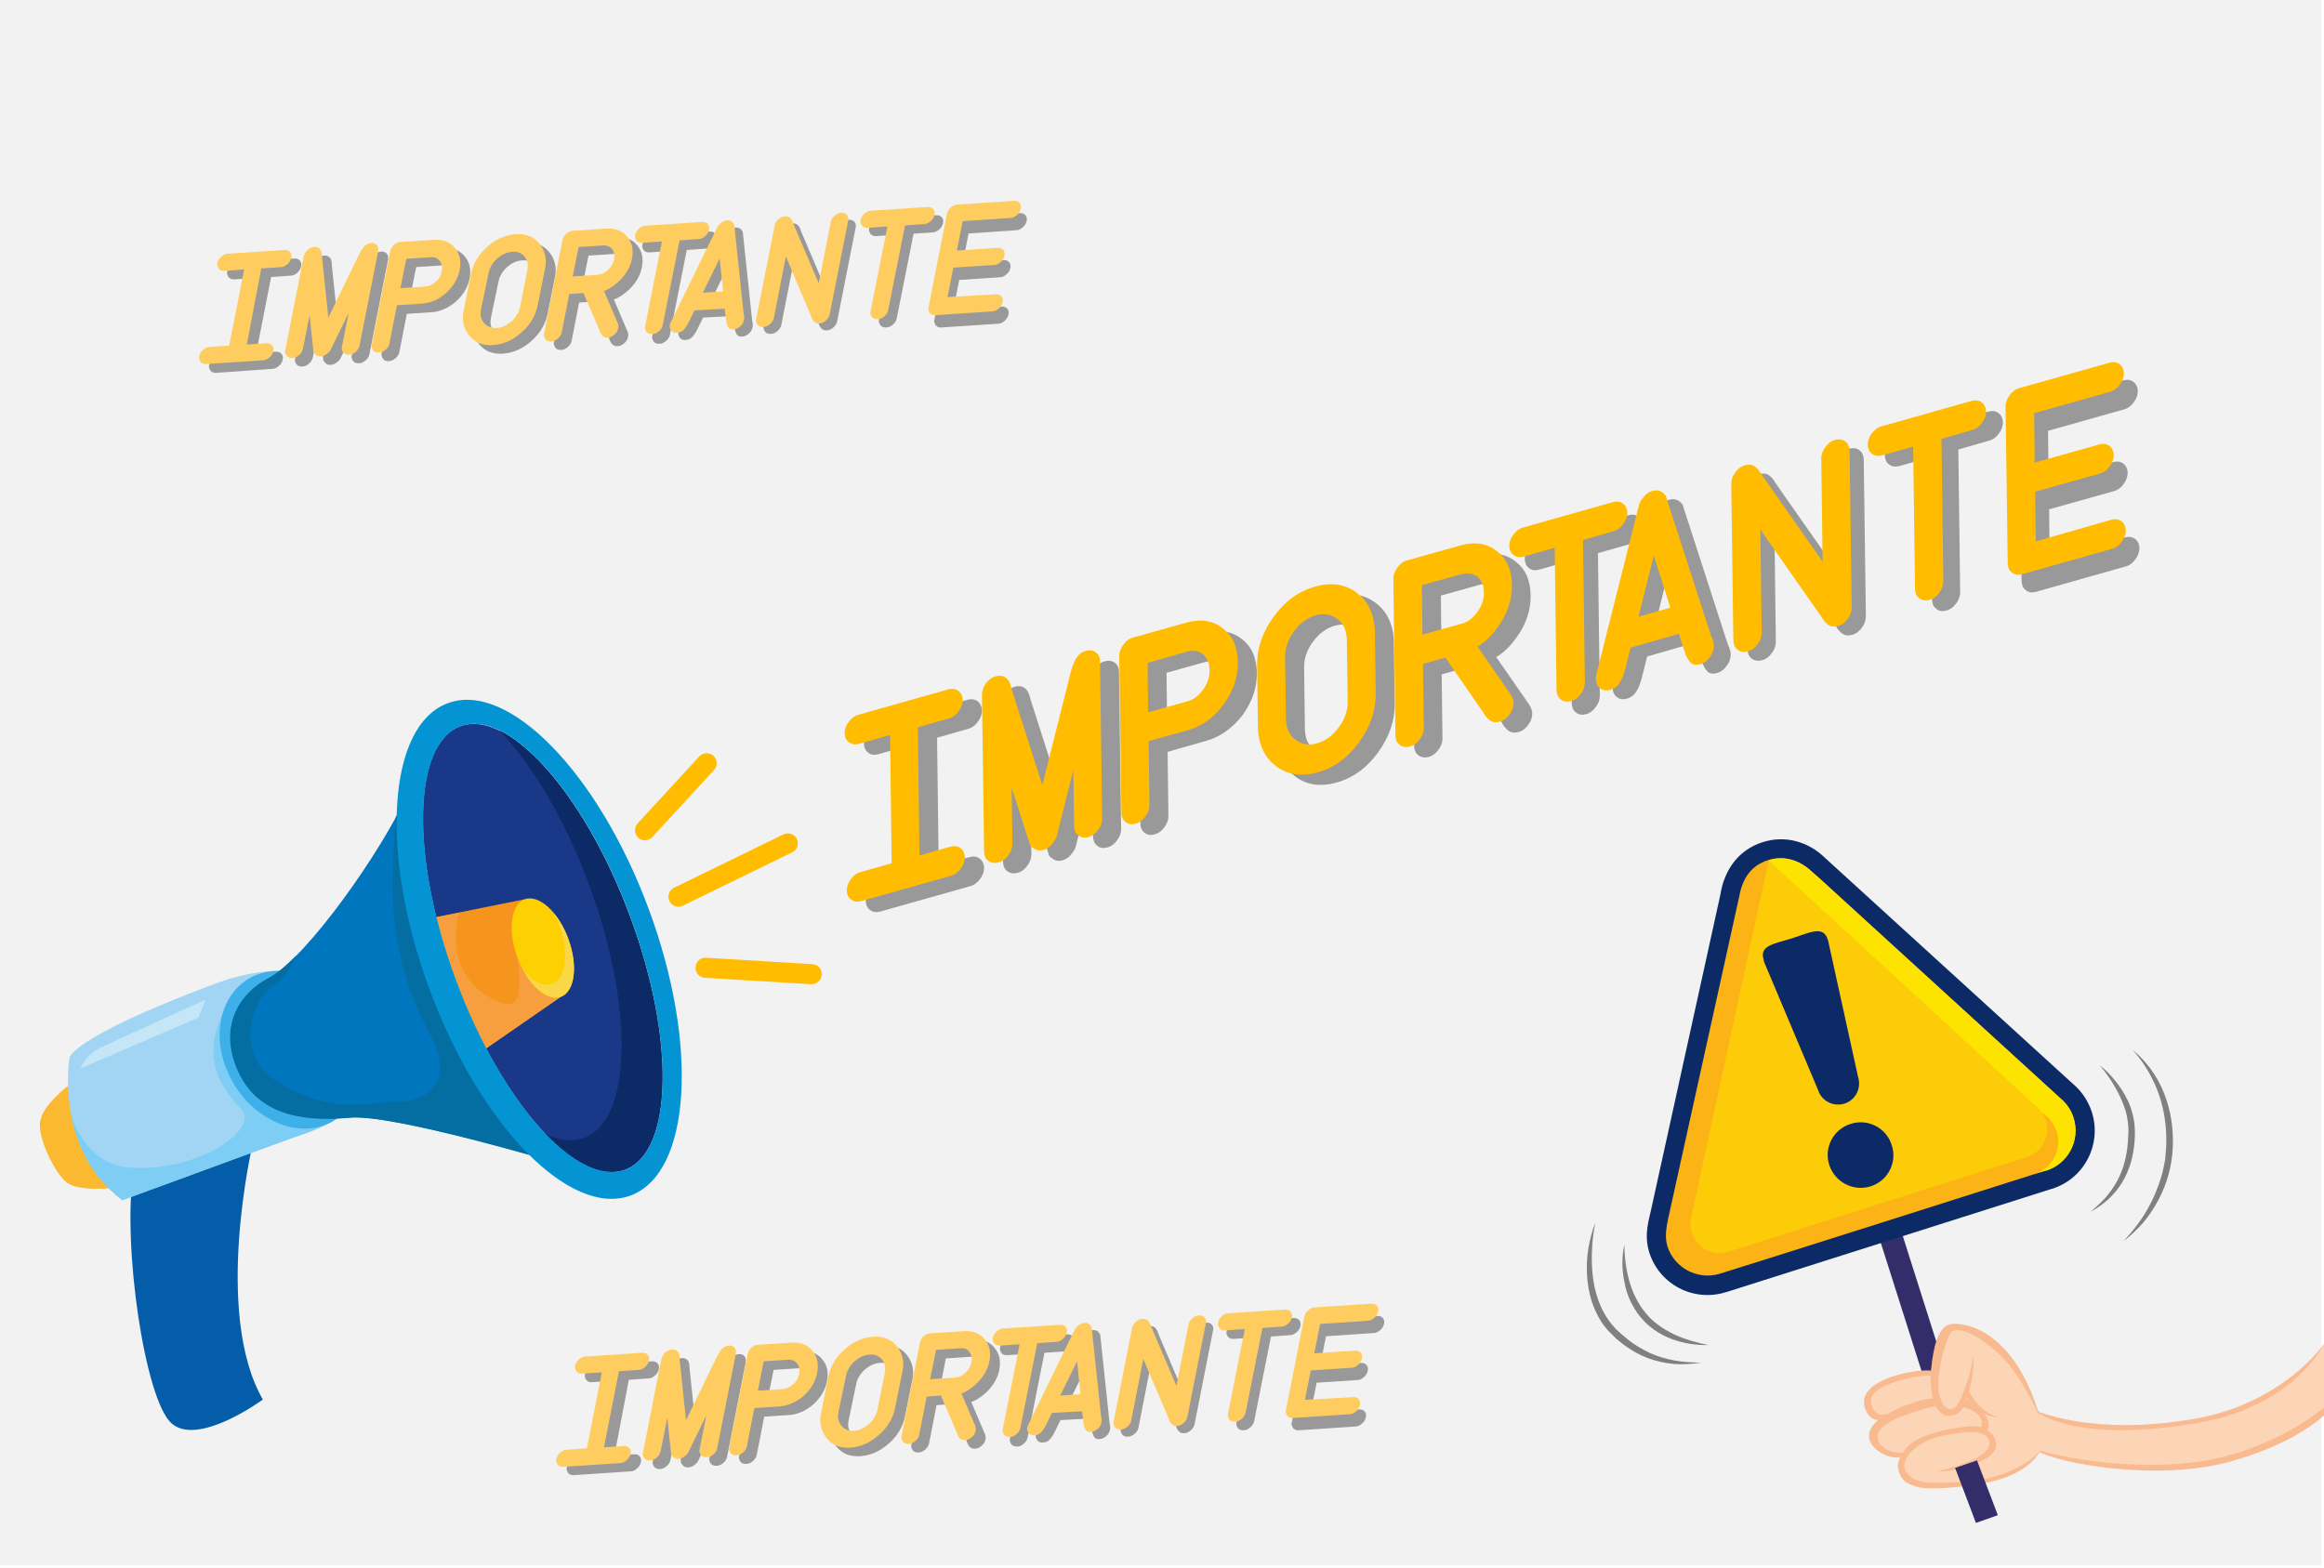 <?xml version="1.0" encoding="utf-8"?>
<!-- Generator: Adobe Illustrator 22.0.1, SVG Export Plug-In . SVG Version: 6.00 Build 0)  -->
<svg version="1.1" xmlns="http://www.w3.org/2000/svg" xmlns:xlink="http://www.w3.org/1999/xlink" x="0px" y="0px"
	 viewBox="0 0 870 587" style="enable-background:new 0 0 870 587;" xml:space="preserve">
<style type="text/css">
	.st0{fill:#F2F2F2;}
	.st1{fill:#999999;}
	.st2{fill:#FFBC00;}
	.st3{fill:#FFCD5F;}
	.st4{fill:#332D6A;}
	.st5{fill:#0C2A66;}
	.st6{fill:#FBB316;}
	.st7{fill:#FCCC09;}
	.st8{fill:#FCE400;}
	.st9{fill:#F9BA8F;}
	.st10{fill:#FCD5B6;}
	.st11{fill:#808080;}
	.st12{fill:#035DA8;}
	.st13{fill:#FBB931;}
	.st14{fill:#A2D5F3;}
	.st15{fill:#7DCDF4;}
	.st16{fill:#3DB0EA;}
	.st17{fill:#C4E6F7;}
	.st18{fill:#0076BE;}
	.st19{fill:#046EA3;}
	.st20{fill:#193988;}
	.st21{fill:#F6951D;}
	.st22{fill:#F79F3E;}
	.st23{fill:#FDD001;}
	.st24{fill:#F9D746;}
	.st25{fill:#0494D4;}
</style>
<g id="Capa_5">
	<rect class="st0" width="869" height="586"/>
</g>
<g id="Capa_6">
	<g>
		<g>
			<path class="st1" d="M598.2,207.1l0.7,53.4c0,1.4-0.5,2.9-1.5,4.2c-1,1.4-2.2,2.3-3.7,2.7c-1.5,0.4-2.7,0.2-3.7-0.6
				c-0.7-0.5-1.2-1.2-1.4-2.1c-0.1-0.4-0.2-0.8-0.2-1.3l-0.7-53.4l-11.6,3.3c-1.5,0.4-2.7,0.2-3.7-0.6c-0.7-0.5-1.2-1.2-1.4-2.1
				c-0.1-0.4-0.2-0.8-0.2-1.3c0-1.4,0.5-2.9,1.5-4.2c1-1.4,2.2-2.3,3.7-2.7l33.6-9.5c1.5-0.4,2.8-0.2,3.8,0.6
				c0.7,0.5,1.1,1.2,1.4,2.1c0.1,0.4,0.2,0.8,0.2,1.3c0,1.4-0.5,2.9-1.5,4.2c-1,1.4-2.2,2.3-3.7,2.7L598.2,207.1z"/>
			<path class="st1" d="M795.5,201.2c1.5-0.4,2.7-0.2,3.8,0.6c0.7,0.5,1.1,1.2,1.4,2.1c0.1,0.4,0.2,0.8,0.2,1.3
				c0,1.4-0.5,2.9-1.5,4.2c-1,1.4-2.2,2.3-3.7,2.7l-33.6,9.5c-1.5,0.4-2.7,0.2-3.7-0.6c-0.7-0.5-1.2-1.2-1.4-2.1
				c-0.1-0.4-0.2-0.8-0.2-1.3l-0.8-58.8c0-1.4,0.5-2.9,1.5-4.2c1-1.4,2.2-2.3,3.7-2.7l33.7-9.5c1.5-0.4,2.7-0.2,3.8,0.6
				c0.7,0.5,1.1,1.2,1.4,2.1c0.1,0.4,0.2,0.8,0.2,1.3c0,1.4-0.5,2.9-1.5,4.2c-1,1.4-2.2,2.3-3.7,2.7l-28.4,8l0.2,18.5l24.2-6.8
				c1.5-0.4,2.7-0.2,3.8,0.6c0.7,0.5,1.1,1.2,1.4,2.1c0.1,0.4,0.2,0.8,0.2,1.3c0,1.4-0.5,2.9-1.5,4.2c-1,1.4-2.2,2.3-3.7,2.7
				l-24.2,6.8l0.2,18.6L795.5,201.2z"/>
			<path class="st1" d="M733.1,168.3l0.7,53.4c0,1.4-0.5,2.9-1.5,4.2c-1,1.4-2.2,2.3-3.7,2.7c-1.5,0.4-2.7,0.2-3.7-0.6
				c-0.7-0.5-1.2-1.2-1.4-2.1c-0.1-0.4-0.2-0.8-0.2-1.3l-0.7-53.4l-11.6,3.3c-1.5,0.4-2.7,0.2-3.8-0.6c-0.7-0.5-1.2-1.2-1.4-2.1
				c-0.1-0.4-0.2-0.8-0.2-1.3c0-1.4,0.5-2.9,1.5-4.2c1-1.4,2.2-2.3,3.7-2.7l33.6-9.5c1.5-0.4,2.8-0.2,3.8,0.6
				c0.7,0.5,1.1,1.2,1.4,2.1c0.1,0.4,0.2,0.8,0.2,1.3c0,1.4-0.5,2.9-1.5,4.2c-1,1.4-2.2,2.3-3.7,2.7L733.1,168.3z"/>
			<path class="st1" d="M340.9,327.1l-0.6-48l-11.6,3.3c-1.5,0.4-2.7,0.2-3.7-0.6c-0.7-0.5-1.2-1.2-1.4-2.1
				c-0.1-0.4-0.2-0.8-0.2-1.3c0-1.4,0.5-2.9,1.5-4.2c1-1.4,2.2-2.3,3.7-2.7l33.6-9.5c1.5-0.4,2.8-0.2,3.8,0.6
				c0.7,0.5,1.1,1.2,1.4,2.1c0.1,0.4,0.2,0.8,0.2,1.3c0,1.4-0.5,2.9-1.5,4.2c-1,1.4-2.2,2.3-3.7,2.7l-11.6,3.3l0.6,48l11.6-3.3
				c1.5-0.4,2.7-0.2,3.8,0.6c0.7,0.5,1.1,1.2,1.4,2.1c0.1,0.4,0.2,0.8,0.2,1.3c0,1.4-0.5,2.9-1.5,4.2c-1,1.4-2.2,2.3-3.7,2.7
				l-33.7,9.5c-1.5,0.4-2.7,0.2-3.8-0.6c-0.7-0.5-1.2-1.2-1.4-2.1c-0.1-0.4-0.2-0.8-0.2-1.3c0-1.4,0.5-2.9,1.5-4.2
				c1-1.4,2.2-2.3,3.7-2.7L340.9,327.1z"/>
			<path class="st1" d="M418.9,251.6l0.8,58.8c0,1.4-0.5,2.9-1.5,4.2c-1,1.4-2.2,2.3-3.7,2.7c-1.5,0.4-2.7,0.2-3.7-0.6
				c-0.7-0.5-1.2-1.2-1.4-2.1c-0.1-0.4-0.2-0.8-0.2-1.3l-0.3-21.1l-6.2,24.8c-0.1,0.5-0.5,1.3-1.3,2.4c-1,1.4-2.2,2.3-3.7,2.7
				c-1.5,0.4-2.7,0.2-3.8-0.7c-0.8-0.5-1.2-1-1.3-1.4l0-0.1l-6.8-21.1l0.3,21.1c0,1.4-0.5,2.9-1.5,4.2c-1,1.4-2.2,2.3-3.7,2.7
				c-1.5,0.4-2.7,0.2-3.8-0.6c-0.7-0.5-1.2-1.2-1.4-2.1c-0.1-0.4-0.2-0.8-0.2-1.3l-0.8-58.8c0-1.4,0.5-2.9,1.5-4.3
				c1-1.3,2.2-2.2,3.7-2.6s2.8-0.2,3.8,0.6c0.8,0.6,1.4,1.6,1.8,3.1c0.1,0.3,0.1,0.5,0.2,0.8l11.6,36.3l10.7-42.6c0.7-2.4,1.4-4,2-5
				c0.9-1.4,2.1-2.3,3.6-2.7c1.5-0.4,2.8-0.2,3.8,0.6c0.7,0.5,1.1,1.2,1.4,2.1C418.8,250.6,418.9,251.1,418.9,251.6z"/>
			<path class="st1" d="M451.8,277.3l-14.7,4.2l0.3,24c0,1.4-0.5,2.9-1.5,4.2c-1,1.4-2.2,2.3-3.7,2.7c-1.5,0.4-2.7,0.2-3.7-0.6
				c-0.7-0.5-1.2-1.2-1.4-2.1c-0.1-0.4-0.2-0.8-0.2-1.3l-0.8-58.8c0-1.4,0.5-2.9,1.5-4.2c1-1.4,2.2-2.3,3.7-2.7l20-5.6
				c5.3-1.5,9.8-0.8,13.5,2.1c2.5,1.9,4.2,4.4,5,7.5c0.4,1.6,0.7,3.3,0.7,5.2c0.1,5.5-1.7,10.8-5.3,15.8
				C461.5,272.5,457,275.8,451.8,277.3z M451.4,247.8l-14.7,4.1l0.2,18.5l14.7-4.1c2.3-0.6,4.2-2.1,5.9-4.4c1.6-2.3,2.5-4.7,2.4-7.3
				c0-0.9-0.1-1.7-0.3-2.5c-0.4-1.4-1.2-2.6-2.2-3.5C455.6,247.5,453.7,247.2,451.4,247.8z"/>
			<path class="st1" d="M522.1,263.3c0.1,6.5-2,12.6-6.2,18.4c-4.2,5.8-9.4,9.6-15.6,11.3c-6.1,1.7-11.4,0.9-15.7-2.5
				c-2.9-2.2-4.8-5.2-5.8-8.8c-0.5-1.8-0.8-3.8-0.8-6l-0.3-22.6c-0.1-6.5,2-12.6,6.2-18.4c4.2-5.8,9.4-9.6,15.6-11.3
				c6.1-1.7,11.4-0.9,15.7,2.5c2.9,2.2,4.8,5.2,5.8,8.8c0.5,1.8,0.8,3.8,0.8,6L522.1,263.3z M488.5,272.8c0,1.2,0.2,2.3,0.4,3.3
				c0.5,1.9,1.6,3.5,3.1,4.7c2.3,1.8,5,2.3,8.2,1.4c3.1-0.9,5.8-2.9,8.1-6c2.3-3.1,3.4-6.4,3.3-9.9l-0.3-22.6c0-1.2-0.2-2.3-0.4-3.3
				c-0.5-1.9-1.6-3.5-3.1-4.7c-2.3-1.8-5.1-2.3-8.2-1.4c-3.1,0.9-5.8,2.9-8.1,6c-2.3,3.1-3.4,6.4-3.3,9.9L488.5,272.8z"/>
			<path class="st1" d="M548.1,250.1l-8.4,2.4l0.3,24c0,1.4-0.5,2.9-1.5,4.2c-1,1.4-2.2,2.3-3.7,2.7c-1.5,0.4-2.7,0.2-3.8-0.6
				c-0.7-0.5-1.2-1.2-1.4-2.1c-0.1-0.4-0.2-0.8-0.2-1.3l-0.8-58.8c0-1.4,0.5-2.9,1.5-4.2c1-1.4,2.2-2.3,3.7-2.7l20-5.6
				c5.3-1.5,9.8-0.8,13.5,2.1c2.5,1.9,4.2,4.4,5,7.5c0.4,1.6,0.7,3.3,0.7,5.2c0.1,5.5-1.7,10.8-5.3,15.8c-2.5,3.5-5.1,5.9-7.6,7.3
				l11.6,16.7c0.8,1.1,1.4,2.1,1.7,3.1c0.1,0.4,0.2,0.9,0.2,1.4c0,1.4-0.5,2.9-1.5,4.2c-1,1.4-2.2,2.3-3.7,2.7
				c-1.5,0.4-2.7,0.2-3.7-0.5c-1-0.8-1.8-1.7-2.4-2.9L548.1,250.1z M554.1,218.9l-14.7,4.1l0.2,18.5l14.7-4.1
				c2.3-0.6,4.2-2.1,5.9-4.4c1.6-2.3,2.5-4.7,2.4-7.3c0-0.9-0.1-1.7-0.3-2.5c-0.4-1.4-1.2-2.6-2.2-3.5
				C558.3,218.6,556.3,218.3,554.1,218.9z"/>
			<path class="st1" d="M662.3,178c1,0.8,1.8,1.7,2.4,2.9l22.9,32.7l-0.5-38.7c0-1.4,0.5-2.9,1.5-4.2c1-1.4,2.2-2.3,3.7-2.7
				c1.5-0.4,2.8-0.2,3.8,0.6c0.7,0.5,1.1,1.2,1.4,2.1c0.1,0.4,0.2,0.8,0.2,1.3l0.8,58.8c0,1.4-0.5,2.9-1.5,4.2
				c-1,1.4-2.2,2.3-3.7,2.7c-1.5,0.4-2.7,0.2-3.7-0.5c-1-0.8-1.8-1.7-2.4-2.9l-22.9-32.7l0.5,38.7c0,1.4-0.5,2.9-1.5,4.2
				c-1,1.4-2.2,2.3-3.7,2.7c-1.5,0.4-2.7,0.2-3.8-0.6c-0.7-0.5-1.2-1.2-1.4-2.1c-0.1-0.4-0.2-0.8-0.2-1.3l-0.8-58.8
				c0-1.4,0.5-2.9,1.5-4.2c1-1.4,2.2-2.3,3.7-2.7C660.1,177.1,661.4,177.3,662.3,178z"/>
			<path class="st1" d="M616.6,245.8l-2,8.1c-0.6,2.1-1.2,3.8-2.1,5.1c-0.8,1.3-2,2.2-3.5,2.6c-1.5,0.4-2.7,0.2-3.7-0.6
				c-0.7-0.5-1.2-1.2-1.4-2.1c-0.1-0.4-0.2-0.8-0.2-1.3c0-1.1,0.3-2.5,0.8-4.1l15.4-61.3c0.1-0.5,0.5-1.3,1.3-2.3
				c1-1.4,2.2-2.4,3.7-2.8c1.5-0.4,2.7-0.2,3.8,0.6c0.7,0.6,1.2,1.1,1.3,1.5l0,0.1l16.9,52.2c0.3,0.6,0.5,1.1,0.7,1.7
				c0.2,0.6,0.3,1.3,0.3,1.9c0,1.4-0.5,2.9-1.5,4.2c-1,1.4-2.2,2.3-3.7,2.7c-1.5,0.4-2.7,0.2-3.5-0.6c-0.8-0.8-1.6-2.1-2.2-3.9
				l-2.3-6.9L616.6,245.8z M631.5,230.7l-6.2-19.5l-5.7,22.9L631.5,230.7z"/>
		</g>
	</g>
	<g>
		<path class="st2" d="M333.8,323.2l-0.6-48l-11.6,3.3c-1.5,0.4-2.7,0.2-3.8-0.6c-0.7-0.5-1.2-1.2-1.4-2.1c-0.1-0.4-0.2-0.8-0.2-1.3
			c0-1.4,0.5-2.9,1.5-4.2c1-1.4,2.2-2.3,3.7-2.7l33.6-9.5c1.5-0.4,2.8-0.2,3.8,0.6c0.7,0.5,1.1,1.2,1.4,2.1c0.1,0.4,0.2,0.8,0.2,1.3
			c0,1.4-0.5,2.9-1.5,4.2c-1,1.4-2.2,2.3-3.7,2.7l-11.6,3.3l0.6,48l11.6-3.3c1.5-0.4,2.8-0.2,3.8,0.6c0.7,0.5,1.1,1.2,1.4,2.1
			c0.1,0.4,0.2,0.8,0.2,1.3c0,1.4-0.5,2.9-1.5,4.2c-1,1.4-2.2,2.3-3.7,2.7l-33.6,9.5c-1.5,0.4-2.7,0.2-3.8-0.6
			c-0.7-0.5-1.2-1.2-1.4-2.1c-0.1-0.4-0.2-0.8-0.2-1.3c0-1.4,0.5-2.9,1.5-4.2c1-1.4,2.2-2.3,3.7-2.7L333.8,323.2z"/>
		<path class="st2" d="M411.8,247.7l0.8,58.8c0,1.4-0.5,2.9-1.5,4.2c-1,1.4-2.2,2.3-3.7,2.7s-2.7,0.2-3.7-0.6
			c-0.7-0.5-1.2-1.2-1.4-2.1c-0.1-0.4-0.2-0.8-0.2-1.3l-0.3-21.1l-6.2,24.8c-0.1,0.5-0.5,1.3-1.3,2.4c-1,1.4-2.2,2.3-3.7,2.7
			c-1.5,0.4-2.7,0.2-3.8-0.7c-0.8-0.5-1.2-1-1.3-1.4l0-0.1l-6.8-21.1l0.3,21.1c0,1.4-0.5,2.9-1.5,4.2c-1,1.4-2.2,2.3-3.7,2.7
			c-1.5,0.4-2.7,0.2-3.8-0.6c-0.7-0.5-1.2-1.2-1.4-2.1c-0.1-0.4-0.2-0.8-0.2-1.3l-0.8-58.8c0-1.4,0.5-2.9,1.5-4.3
			c1-1.3,2.2-2.2,3.7-2.6c1.5-0.4,2.8-0.2,3.8,0.6c0.8,0.6,1.4,1.6,1.8,3.1c0.1,0.3,0.1,0.5,0.2,0.8l11.6,36.3l10.7-42.6
			c0.7-2.4,1.4-4,2-5c0.9-1.4,2.1-2.3,3.6-2.7c1.5-0.4,2.8-0.2,3.8,0.6c0.7,0.5,1.1,1.2,1.4,2.1
			C411.7,246.8,411.8,247.2,411.8,247.7z"/>
		<path class="st2" d="M444.7,273.4l-14.7,4.1l0.3,24c0,1.4-0.5,2.9-1.5,4.2s-2.2,2.3-3.7,2.7s-2.7,0.2-3.7-0.6
			c-0.7-0.5-1.2-1.2-1.4-2.1c-0.1-0.4-0.2-0.8-0.2-1.3l-0.8-58.8c0-1.4,0.5-2.9,1.5-4.2c1-1.4,2.2-2.3,3.7-2.7l20-5.6
			c5.3-1.5,9.8-0.8,13.5,2.1c2.5,1.9,4.2,4.4,5,7.5c0.4,1.6,0.7,3.3,0.7,5.2c0.1,5.5-1.7,10.8-5.3,15.8
			C454.4,268.7,450,271.9,444.7,273.4z M444.3,244l-14.7,4.2l0.2,18.5l14.7-4.1c2.3-0.6,4.2-2.1,5.9-4.4c1.6-2.3,2.5-4.7,2.4-7.3
			c0-0.9-0.1-1.7-0.3-2.5c-0.4-1.4-1.2-2.6-2.2-3.5C448.6,243.7,446.6,243.3,444.3,244z"/>
		<path class="st2" d="M515,259.5c0.1,6.5-2,12.6-6.2,18.4c-4.2,5.8-9.4,9.6-15.6,11.3c-6.1,1.7-11.4,0.9-15.7-2.5
			c-2.9-2.2-4.8-5.2-5.8-8.8c-0.5-1.8-0.8-3.8-0.8-6l-0.3-22.6c-0.1-6.5,2-12.6,6.2-18.4c4.2-5.8,9.4-9.6,15.6-11.3
			c6.1-1.7,11.4-0.9,15.7,2.5c2.9,2.2,4.8,5.2,5.8,8.8c0.5,1.8,0.8,3.8,0.8,6L515,259.5z M481.4,268.9c0,1.2,0.2,2.3,0.4,3.3
			c0.5,1.9,1.6,3.5,3.1,4.7c2.3,1.8,5,2.3,8.2,1.4c3.1-0.9,5.8-2.9,8.1-6c2.3-3.1,3.4-6.4,3.3-9.9l-0.3-22.6c0-1.2-0.2-2.3-0.4-3.3
			c-0.5-1.9-1.6-3.5-3.1-4.7c-2.3-1.8-5.1-2.3-8.2-1.4c-3.1,0.9-5.8,2.9-8.1,6s-3.4,6.4-3.3,9.9L481.4,268.9z"/>
		<path class="st2" d="M541.1,246.2l-8.4,2.4l0.3,24c0,1.4-0.5,2.9-1.5,4.2c-1,1.4-2.2,2.3-3.7,2.7c-1.5,0.4-2.7,0.2-3.8-0.6
			c-0.7-0.5-1.2-1.2-1.4-2.1c-0.1-0.4-0.2-0.8-0.2-1.3l-0.8-58.8c0-1.4,0.5-2.9,1.5-4.2c1-1.4,2.2-2.3,3.7-2.7l20-5.6
			c5.3-1.5,9.8-0.8,13.5,2.1c2.5,1.9,4.2,4.4,5,7.5c0.4,1.6,0.7,3.3,0.7,5.2c0.1,5.5-1.7,10.8-5.3,15.8c-2.5,3.5-5.1,5.9-7.6,7.3
			l11.6,16.7c0.8,1.1,1.4,2.1,1.7,3.1c0.1,0.4,0.2,0.9,0.2,1.4c0,1.4-0.5,2.9-1.5,4.2c-1,1.4-2.2,2.3-3.7,2.7s-2.7,0.2-3.7-0.5
			c-1-0.8-1.8-1.7-2.4-2.9L541.1,246.2z M547,215l-14.7,4.1l0.2,18.5l14.7-4.1c2.3-0.6,4.2-2.1,5.9-4.4c1.6-2.3,2.5-4.7,2.4-7.3
			c0-0.9-0.1-1.7-0.3-2.5c-0.4-1.4-1.2-2.6-2.2-3.5C551.2,214.7,549.3,214.4,547,215z"/>
		<path class="st2" d="M592.6,202.2l0.7,53.4c0,1.4-0.5,2.9-1.5,4.2s-2.2,2.3-3.7,2.7c-1.5,0.4-2.7,0.2-3.8-0.6
			c-0.7-0.5-1.2-1.2-1.4-2.1c-0.1-0.4-0.2-0.8-0.2-1.3l-0.7-53.4l-11.6,3.3c-1.5,0.4-2.7,0.2-3.8-0.6c-0.7-0.5-1.2-1.2-1.4-2.1
			c-0.1-0.4-0.2-0.8-0.2-1.3c0-1.4,0.5-2.9,1.5-4.2c1-1.4,2.2-2.3,3.7-2.7l33.6-9.5c1.5-0.4,2.8-0.2,3.8,0.6
			c0.7,0.5,1.1,1.2,1.4,2.1c0.1,0.4,0.2,0.8,0.2,1.3c0,1.4-0.5,2.9-1.5,4.2c-1,1.4-2.2,2.3-3.7,2.7L592.6,202.2z"/>
		<path class="st2" d="M610.4,242.5l-2,8.1c-0.6,2.1-1.2,3.8-2.1,5.1c-0.8,1.3-2,2.2-3.5,2.6c-1.5,0.4-2.7,0.2-3.8-0.6
			c-0.7-0.5-1.2-1.2-1.4-2.1c-0.1-0.4-0.2-0.8-0.2-1.3c0-1.1,0.3-2.5,0.8-4.1l15.4-61.3c0.1-0.5,0.5-1.3,1.3-2.3
			c1-1.4,2.2-2.4,3.7-2.8s2.8-0.2,3.8,0.6c0.7,0.6,1.2,1.1,1.3,1.5l0,0.1l16.9,52.2c0.3,0.6,0.5,1.1,0.7,1.7
			c0.2,0.6,0.3,1.3,0.3,1.9c0,1.4-0.5,2.9-1.5,4.2c-1,1.4-2.2,2.3-3.7,2.7c-1.5,0.4-2.7,0.2-3.5-0.6c-0.8-0.8-1.6-2.1-2.2-3.9
			l-2.2-6.9L610.4,242.5z M625.3,227.5l-6.2-19.5l-5.7,22.9L625.3,227.5z"/>
		<path class="st2" d="M657,174.7c1,0.8,1.8,1.7,2.4,2.9l22.9,32.7l-0.5-38.7c0-1.4,0.5-2.9,1.5-4.2c1-1.4,2.2-2.3,3.7-2.7
			c1.5-0.4,2.8-0.2,3.8,0.6c0.7,0.5,1.1,1.2,1.4,2.1c0.1,0.4,0.2,0.8,0.2,1.3l0.8,58.8c0,1.4-0.5,2.9-1.5,4.2
			c-1,1.4-2.2,2.3-3.7,2.7s-2.7,0.2-3.7-0.5c-1-0.8-1.8-1.7-2.4-2.9l-22.9-32.7l0.5,38.7c0,1.4-0.5,2.9-1.5,4.2
			c-1,1.4-2.2,2.3-3.7,2.7c-1.5,0.4-2.7,0.2-3.8-0.6c-0.7-0.5-1.2-1.2-1.4-2.1c-0.1-0.4-0.2-0.8-0.2-1.3l-0.8-58.8
			c0-1.4,0.5-2.9,1.5-4.2c1-1.4,2.2-2.3,3.7-2.7C654.8,173.8,656,173.9,657,174.7z"/>
		<path class="st2" d="M726.8,164.3l0.7,53.4c0,1.4-0.5,2.9-1.5,4.2c-1,1.4-2.2,2.3-3.7,2.7s-2.7,0.2-3.8-0.6
			c-0.7-0.5-1.2-1.2-1.4-2.1c-0.1-0.4-0.2-0.8-0.2-1.3l-0.7-53.4l-11.6,3.3c-1.5,0.4-2.7,0.2-3.8-0.6c-0.7-0.5-1.2-1.2-1.4-2.1
			c-0.1-0.4-0.2-0.8-0.2-1.3c0-1.4,0.5-2.9,1.5-4.2s2.2-2.3,3.7-2.7l33.7-9.5c1.5-0.4,2.8-0.2,3.8,0.6c0.7,0.5,1.1,1.2,1.4,2.1
			c0.1,0.4,0.2,0.8,0.2,1.3c0,1.4-0.5,2.9-1.5,4.2c-1,1.4-2.2,2.3-3.7,2.7L726.8,164.3z"/>
		<path class="st2" d="M790.4,194.6c1.5-0.4,2.8-0.2,3.8,0.6c0.7,0.5,1.1,1.2,1.4,2.1c0.1,0.4,0.2,0.8,0.2,1.3
			c0,1.4-0.5,2.9-1.5,4.2c-1,1.4-2.2,2.3-3.7,2.7l-33.6,9.5c-1.5,0.4-2.7,0.2-3.8-0.6c-0.7-0.5-1.2-1.2-1.4-2.1
			c-0.1-0.4-0.2-0.8-0.2-1.3l-0.8-58.8c0-1.4,0.5-2.9,1.5-4.2c1-1.4,2.2-2.3,3.7-2.7l33.7-9.5c1.5-0.4,2.8-0.2,3.8,0.6
			c0.7,0.5,1.1,1.2,1.4,2.1c0.1,0.4,0.2,0.8,0.2,1.3c0,1.4-0.5,2.9-1.5,4.2c-1,1.4-2.2,2.3-3.7,2.7l-28.4,8l0.2,18.5l24.2-6.8
			c1.5-0.4,2.8-0.2,3.8,0.6c0.7,0.5,1.1,1.2,1.4,2.1c0.1,0.4,0.2,0.8,0.2,1.3c0,1.4-0.5,2.9-1.5,4.2c-1,1.4-2.2,2.3-3.7,2.7
			l-24.2,6.8l0.2,18.6L790.4,194.6z"/>
	</g>
	<g>
		<g>
			<path class="st1" d="M257.1,93.6l-6.3,31.7c-0.2,0.9-0.6,1.6-1.4,2.3c-0.8,0.7-1.6,1.1-2.5,1.1c-0.9,0.1-1.7-0.2-2.2-0.8
				c-0.3-0.4-0.5-0.9-0.6-1.4c0-0.2,0-0.5,0.1-0.8l6.3-31.7l-7.3,0.5c-0.9,0.1-1.7-0.2-2.2-0.8c-0.3-0.4-0.5-0.9-0.6-1.4
				c0-0.2,0-0.5,0.1-0.8c0.2-0.9,0.6-1.6,1.4-2.3s1.6-1.1,2.5-1.1l21.1-1.4c0.9-0.1,1.7,0.2,2.2,0.8c0.3,0.4,0.5,0.9,0.5,1.4
				c0,0.2,0,0.5-0.1,0.8c-0.2,0.9-0.6,1.6-1.4,2.3c-0.8,0.7-1.6,1.1-2.5,1.1L257.1,93.6z"/>
			<path class="st1" d="M374.9,114.8c0.9-0.1,1.7,0.2,2.2,0.8c0.3,0.4,0.5,0.9,0.5,1.4c0,0.2,0,0.5-0.1,0.8
				c-0.2,0.9-0.6,1.6-1.4,2.3c-0.8,0.7-1.6,1.1-2.5,1.1l-21.1,1.4c-0.9,0.1-1.7-0.2-2.2-0.8c-0.3-0.4-0.5-0.9-0.6-1.4
				c0-0.2,0-0.5,0.1-0.8l6.9-35c0.2-0.9,0.6-1.6,1.4-2.3c0.8-0.7,1.6-1.1,2.5-1.1l21.1-1.4c0.9-0.1,1.7,0.2,2.2,0.8
				c0.3,0.4,0.5,0.9,0.5,1.4c0,0.2,0,0.5-0.1,0.8c-0.2,0.9-0.6,1.6-1.4,2.3c-0.8,0.7-1.6,1.1-2.5,1.1l-17.8,1.2l-2.2,11l15.2-1
				c0.9-0.1,1.7,0.2,2.2,0.8c0.3,0.4,0.5,0.9,0.5,1.4c0,0.2,0,0.5-0.1,0.8c-0.2,0.9-0.6,1.6-1.4,2.3c-0.8,0.7-1.6,1.1-2.5,1.1
				l-15.2,1l-2.2,11L374.9,114.8z"/>
			<path class="st1" d="M342,87.5l-6.3,31.7c-0.2,0.9-0.6,1.6-1.4,2.3c-0.8,0.7-1.6,1.1-2.5,1.1c-0.9,0.1-1.7-0.2-2.2-0.8
				c-0.3-0.4-0.5-0.9-0.6-1.4c0-0.2,0-0.5,0.1-0.8l6.3-31.7l-7.3,0.5c-0.9,0.1-1.7-0.2-2.2-0.8c-0.3-0.4-0.5-0.9-0.6-1.4
				c0-0.2,0-0.5,0.1-0.8c0.2-0.9,0.6-1.6,1.4-2.3c0.8-0.7,1.6-1.1,2.5-1.1l21.1-1.4c0.9-0.1,1.7,0.2,2.2,0.8
				c0.3,0.4,0.5,0.9,0.5,1.4c0,0.2,0,0.5-0.1,0.8c-0.2,0.9-0.6,1.6-1.4,2.3c-0.8,0.7-1.6,1.1-2.5,1.1L342,87.5z"/>
			<path class="st1" d="M89.5,132.6l5.6-28.5l-7.3,0.5c-0.9,0.1-1.7-0.2-2.2-0.8c-0.3-0.4-0.5-0.9-0.6-1.4c0-0.2,0-0.5,0.1-0.8
				c0.2-0.9,0.6-1.6,1.4-2.3c0.8-0.7,1.6-1.1,2.5-1.1l21.1-1.4c0.9-0.1,1.7,0.2,2.2,0.8c0.3,0.4,0.5,0.9,0.5,1.4
				c0,0.2,0,0.5-0.1,0.8c-0.2,0.9-0.6,1.6-1.4,2.3c-0.8,0.7-1.6,1.1-2.5,1.1l-7.3,0.5l-5.6,28.5l7.3-0.5c0.9-0.1,1.7,0.2,2.2,0.8
				c0.3,0.4,0.5,0.9,0.5,1.4c0,0.2,0,0.5-0.1,0.8c-0.2,0.9-0.6,1.6-1.4,2.3c-0.8,0.7-1.6,1.1-2.5,1.1L81,139.6
				c-0.9,0.1-1.7-0.2-2.2-0.8c-0.3-0.4-0.5-0.9-0.6-1.4c0-0.2,0-0.5,0.1-0.8c0.2-0.9,0.6-1.6,1.4-2.3c0.8-0.7,1.6-1.1,2.5-1.1
				L89.5,132.6z"/>
			<path class="st1" d="M145.2,97.6l-6.9,35c-0.2,0.9-0.6,1.6-1.4,2.3c-0.8,0.7-1.6,1.1-2.5,1.1c-0.9,0.1-1.7-0.2-2.2-0.8
				c-0.3-0.4-0.5-0.9-0.6-1.4c0-0.2,0-0.5,0.1-0.8l2.5-12.6l-6.8,13.9c-0.1,0.3-0.5,0.7-1.1,1.2c-0.8,0.7-1.6,1.1-2.5,1.1
				c-0.9,0.1-1.7-0.2-2.2-0.9c-0.4-0.4-0.6-0.8-0.6-1l0-0.1l-1.4-13.4l-2.5,12.6c-0.2,0.9-0.6,1.6-1.4,2.3c-0.8,0.7-1.6,1.1-2.5,1.1
				c-0.9,0.1-1.7-0.2-2.2-0.8c-0.3-0.4-0.5-0.9-0.6-1.4c0-0.2,0-0.5,0.1-0.8l6.9-35c0.2-0.9,0.7-1.6,1.4-2.4c0.7-0.7,1.6-1,2.5-1.1
				c0.9-0.1,1.7,0.2,2.2,0.8c0.4,0.4,0.6,1.1,0.7,2.1c0,0.2,0,0.3,0,0.5l2.4,23l11.7-24c0.7-1.3,1.3-2.2,1.8-2.7
				c0.7-0.7,1.5-1.1,2.5-1.2c0.9-0.1,1.7,0.2,2.2,0.8c0.3,0.4,0.5,0.9,0.5,1.4C145.3,97,145.3,97.3,145.2,97.6z"/>
			<path class="st1" d="M161.5,116.9l-9.2,0.6l-2.8,14.3c-0.2,0.9-0.6,1.6-1.4,2.3c-0.8,0.7-1.6,1.1-2.5,1.1
				c-0.9,0.1-1.7-0.2-2.2-0.8c-0.3-0.4-0.5-0.9-0.6-1.4c0-0.2,0-0.5,0.1-0.8l6.9-35c0.2-0.9,0.6-1.6,1.4-2.3
				c0.8-0.7,1.6-1.1,2.5-1.1l12.6-0.8c3.3-0.2,5.9,0.8,7.7,3c1.2,1.5,1.9,3.1,2,5.1c0.1,1,0,2-0.2,3.1c-0.6,3.3-2.4,6.2-5.1,8.7
				C167.9,115.3,164.8,116.7,161.5,116.9z M165,99.4l-9.2,0.6l-2.2,11l9.2-0.6c1.4-0.1,2.8-0.7,4-1.8c1.3-1.1,2-2.5,2.3-4
				c0.1-0.5,0.1-1,0.1-1.5c-0.1-0.9-0.4-1.7-0.9-2.3C167.5,99.8,166.4,99.3,165,99.4z"/>
			<path class="st1" d="M205,117.5c-0.8,3.8-2.7,7.2-6,10.1c-3.2,2.9-6.8,4.5-10.6,4.8c-3.9,0.3-6.9-0.9-9-3.5
				c-1.4-1.7-2.2-3.7-2.4-5.9c-0.1-1.1,0-2.4,0.3-3.7l2.7-13.5c0.8-3.8,2.7-7.2,6-10.1c3.2-2.9,6.8-4.5,10.6-4.8
				c3.9-0.3,6.9,0.9,9,3.5c1.4,1.7,2.2,3.7,2.4,5.9c0.1,1.1,0,2.4-0.3,3.7L205,117.5z M183.8,118.9c-0.1,0.7-0.2,1.4-0.2,2
				c0.1,1.2,0.5,2.3,1.3,3.2c1.1,1.4,2.7,2,4.7,1.9c2-0.1,3.8-1,5.6-2.5c1.7-1.6,2.8-3.4,3.2-5.5l2.7-13.5c0.1-0.7,0.2-1.4,0.2-2
				c-0.1-1.2-0.5-2.3-1.2-3.2c-1.2-1.4-2.7-2-4.7-1.8c-2,0.1-3.8,1-5.6,2.5c-1.7,1.6-2.8,3.4-3.2,5.5L183.8,118.9z"/>
			<path class="st1" d="M222.1,112.9l-5.3,0.4l-2.8,14.3c-0.2,0.9-0.6,1.6-1.4,2.3c-0.8,0.7-1.6,1.1-2.5,1.1
				c-0.9,0.1-1.7-0.2-2.2-0.8c-0.3-0.4-0.5-0.9-0.6-1.4c0-0.2,0-0.5,0.1-0.8l6.9-35c0.2-0.9,0.6-1.6,1.4-2.3
				c0.8-0.7,1.6-1.1,2.5-1.1l12.6-0.8c3.3-0.2,5.9,0.8,7.7,3c1.2,1.5,1.9,3.1,2,5.1c0.1,1,0,2-0.2,3.1c-0.6,3.3-2.4,6.2-5.1,8.7
				c-1.9,1.7-3.7,2.9-5.4,3.4l4.8,11.3c0.4,0.7,0.6,1.4,0.6,2c0,0.3,0,0.6-0.1,0.8c-0.2,0.9-0.6,1.6-1.4,2.3
				c-0.8,0.7-1.6,1.1-2.5,1.1c-0.9,0.1-1.6-0.2-2.1-0.8c-0.5-0.6-0.8-1.2-1-2L222.1,112.9z M229.5,95.1l-9.2,0.6l-2.2,11l9.2-0.6
				c1.4-0.1,2.8-0.7,4-1.8c1.3-1.1,2-2.5,2.3-4c0.1-0.5,0.1-1,0.1-1.5c-0.1-0.9-0.4-1.7-0.9-2.3C232,95.5,230.9,95,229.5,95.1z"/>
			<path class="st1" d="M298.8,84.4c0.5,0.6,0.8,1.2,1,2l9.5,22.3l4.5-23c0.2-0.9,0.6-1.6,1.4-2.3c0.8-0.7,1.6-1.1,2.5-1.1
				c0.9-0.1,1.7,0.2,2.2,0.8c0.3,0.4,0.5,0.9,0.5,1.4c0,0.2,0,0.5-0.1,0.8l-6.9,35c-0.2,0.9-0.6,1.6-1.4,2.3
				c-0.8,0.7-1.6,1.1-2.5,1.1c-0.9,0.1-1.6-0.2-2.1-0.8c-0.5-0.6-0.8-1.2-1-2L297,98.6l-4.5,23c-0.2,0.9-0.6,1.6-1.4,2.3
				c-0.8,0.7-1.6,1.1-2.5,1.1c-0.9,0.1-1.7-0.2-2.2-0.8c-0.3-0.4-0.5-0.9-0.6-1.4c0-0.2,0-0.5,0.1-0.8l6.9-35
				c0.2-0.9,0.6-1.6,1.4-2.3c0.8-0.7,1.6-1.1,2.5-1.1C297.6,83.6,298.3,83.9,298.8,84.4z"/>
			<path class="st1" d="M263.2,118.9l-2.2,4.5c-0.6,1.2-1.2,2.1-1.9,2.8c-0.6,0.7-1.4,1-2.4,1.1c-0.9,0.1-1.7-0.2-2.2-0.8
				c-0.3-0.4-0.5-0.9-0.6-1.4c0-0.2,0-0.5,0.1-0.8c0.1-0.7,0.5-1.4,1-2.3l16.8-34.4c0.1-0.3,0.4-0.7,1-1.2c0.8-0.7,1.6-1.1,2.5-1.2
				c0.9-0.1,1.7,0.2,2.2,0.8c0.4,0.5,0.6,0.8,0.6,1.1l0,0.1l3.5,33.1c0.1,0.4,0.2,0.7,0.2,1.1c0,0.4,0,0.8-0.1,1.2
				c-0.2,0.9-0.6,1.6-1.4,2.3c-0.8,0.7-1.6,1.1-2.5,1.1c-1,0.1-1.6-0.2-2-0.8c-0.4-0.6-0.7-1.5-0.8-2.6l-0.5-4.3L263.2,118.9z
				 M273.9,111.8l-1.3-12.3l-6.3,12.8L273.9,111.8z"/>
		</g>
	</g>
	<g>
		<g>
			<path class="st3" d="M85.8,129.4l5.6-28.5l-7.3,0.5c-0.9,0.1-1.7-0.2-2.2-0.8c-0.3-0.4-0.5-0.9-0.6-1.4c0-0.2,0-0.5,0.1-0.8
				c0.2-0.9,0.6-1.6,1.4-2.3c0.8-0.7,1.6-1.1,2.5-1.1l21.1-1.4c0.9-0.1,1.7,0.2,2.2,0.8c0.3,0.4,0.5,0.9,0.5,1.4
				c0,0.2,0,0.5-0.1,0.8c-0.2,0.9-0.6,1.6-1.4,2.3c-0.8,0.7-1.6,1.1-2.5,1.1l-7.3,0.5L92.4,129l7.3-0.5c0.9-0.1,1.7,0.2,2.2,0.8
				c0.3,0.4,0.5,0.9,0.5,1.4c0,0.2,0,0.5-0.1,0.8c-0.2,0.9-0.6,1.6-1.4,2.3c-0.8,0.7-1.6,1.1-2.5,1.1l-21.1,1.4
				c-0.9,0.1-1.7-0.2-2.2-0.8c-0.3-0.4-0.5-0.9-0.6-1.4c0-0.2,0-0.5,0.1-0.8c0.2-0.9,0.6-1.6,1.4-2.3c0.8-0.7,1.6-1.1,2.5-1.1
				L85.8,129.4z"/>
			<path class="st3" d="M141.5,94.4l-6.9,35c-0.2,0.9-0.6,1.6-1.4,2.3c-0.8,0.7-1.6,1.1-2.5,1.1c-0.9,0.1-1.7-0.2-2.2-0.8
				c-0.3-0.4-0.5-0.9-0.6-1.4c0-0.2,0-0.5,0.1-0.8l2.5-12.6l-6.8,13.9c-0.1,0.3-0.5,0.7-1.1,1.2c-0.8,0.7-1.6,1.1-2.5,1.1
				c-0.9,0.1-1.7-0.2-2.2-0.9c-0.4-0.4-0.6-0.8-0.6-1l0-0.1l-1.4-13.4l-2.5,12.6c-0.2,0.9-0.6,1.6-1.4,2.3c-0.8,0.7-1.6,1.1-2.5,1.1
				c-0.9,0.1-1.7-0.2-2.2-0.8c-0.3-0.4-0.5-0.9-0.6-1.4c0-0.2,0-0.5,0.1-0.8l6.9-35c0.2-0.9,0.7-1.6,1.4-2.4c0.7-0.7,1.6-1,2.5-1.1
				s1.7,0.2,2.2,0.8c0.4,0.4,0.6,1.1,0.7,2.1c0,0.2,0,0.3,0,0.5l2.4,23l11.7-24c0.7-1.3,1.3-2.2,1.8-2.7c0.7-0.7,1.5-1.1,2.5-1.2
				c0.9-0.1,1.7,0.2,2.2,0.8c0.3,0.4,0.5,0.9,0.5,1.4C141.6,93.8,141.6,94.1,141.5,94.4z"/>
			<path class="st3" d="M157.8,113.7l-9.2,0.6l-2.8,14.3c-0.2,0.9-0.6,1.6-1.4,2.3c-0.8,0.7-1.6,1.1-2.5,1.1s-1.7-0.2-2.2-0.8
				c-0.3-0.4-0.5-0.9-0.6-1.4c0-0.2,0-0.5,0.1-0.8l6.9-35c0.2-0.9,0.6-1.6,1.4-2.3c0.8-0.7,1.6-1.1,2.5-1.1l12.6-0.8
				c3.3-0.2,5.9,0.8,7.7,3c1.2,1.5,1.9,3.1,2,5.1c0.1,1,0,2-0.2,3.1c-0.6,3.3-2.4,6.2-5.1,8.7C164.2,112.2,161.1,113.5,157.8,113.7z
				 M161.3,96.3l-9.2,0.6l-2.2,11l9.2-0.6c1.4-0.1,2.8-0.7,4-1.8c1.3-1.1,2-2.5,2.3-4c0.1-0.5,0.1-1,0.1-1.5
				c-0.1-0.9-0.4-1.7-0.9-2.3C163.8,96.6,162.7,96.2,161.3,96.3z"/>
			<path class="st3" d="M201.3,114.3c-0.8,3.8-2.7,7.2-6,10.1c-3.2,2.9-6.8,4.5-10.6,4.8c-3.9,0.3-6.9-0.9-9-3.5
				c-1.4-1.7-2.2-3.7-2.4-5.9c-0.1-1.1,0-2.4,0.3-3.7l2.7-13.5c0.8-3.8,2.7-7.2,6-10.1c3.2-2.9,6.8-4.5,10.6-4.8
				c3.9-0.3,6.9,0.9,9,3.5c1.4,1.7,2.2,3.7,2.4,5.9c0.1,1.1,0,2.4-0.3,3.7L201.3,114.3z M180.1,115.7c-0.1,0.7-0.2,1.4-0.2,2
				c0.1,1.2,0.5,2.3,1.3,3.2c1.1,1.4,2.7,2,4.7,1.9c2-0.1,3.8-1,5.6-2.5c1.7-1.6,2.8-3.4,3.2-5.5l2.7-13.5c0.1-0.7,0.2-1.4,0.2-2
				c-0.1-1.2-0.5-2.3-1.2-3.2c-1.2-1.4-2.7-2-4.7-1.8c-2,0.1-3.8,1-5.6,2.5c-1.7,1.6-2.8,3.4-3.2,5.5L180.1,115.7z"/>
			<path class="st3" d="M218.4,109.7l-5.3,0.4l-2.8,14.3c-0.2,0.9-0.6,1.6-1.4,2.3c-0.8,0.7-1.6,1.1-2.5,1.1
				c-0.9,0.1-1.7-0.2-2.2-0.8c-0.3-0.4-0.5-0.9-0.6-1.4c0-0.2,0-0.5,0.1-0.8l6.9-35c0.2-0.9,0.6-1.6,1.4-2.3s1.6-1.1,2.5-1.1
				l12.6-0.8c3.3-0.2,5.9,0.8,7.7,3c1.2,1.5,1.9,3.1,2,5.1c0.1,1,0,2-0.2,3.1c-0.6,3.3-2.4,6.2-5.1,8.7c-1.9,1.7-3.7,2.9-5.4,3.4
				l4.8,11.3c0.4,0.7,0.6,1.4,0.6,2c0,0.3,0,0.6-0.1,0.8c-0.2,0.9-0.6,1.6-1.4,2.3c-0.8,0.7-1.6,1.1-2.5,1.1
				c-0.9,0.1-1.6-0.2-2.1-0.8c-0.5-0.6-0.8-1.2-1-2L218.4,109.7z M225.8,91.9l-9.2,0.6l-2.2,11l9.2-0.6c1.4-0.1,2.8-0.7,4-1.9
				c1.3-1.1,2-2.5,2.3-4c0.1-0.5,0.1-1,0.1-1.5c-0.1-0.9-0.4-1.7-0.9-2.3C228.3,92.3,227.2,91.8,225.8,91.9z"/>
			<path class="st3" d="M254.4,90l-6.3,31.7c-0.2,0.9-0.6,1.6-1.4,2.3c-0.8,0.7-1.6,1.1-2.5,1.1s-1.7-0.2-2.2-0.8
				c-0.3-0.4-0.5-0.9-0.6-1.4c0-0.2,0-0.5,0.1-0.8l6.3-31.7l-7.3,0.5c-0.9,0.1-1.7-0.2-2.2-0.8c-0.3-0.4-0.5-0.9-0.6-1.4
				c0-0.2,0-0.5,0.1-0.8c0.2-0.9,0.6-1.6,1.4-2.3c0.8-0.7,1.6-1.1,2.5-1.1l21.1-1.4c0.9-0.1,1.7,0.2,2.2,0.8
				c0.3,0.4,0.5,0.9,0.5,1.4c0,0.2,0,0.5-0.1,0.8c-0.2,0.9-0.6,1.6-1.4,2.3c-0.8,0.7-1.6,1.1-2.5,1.1L254.4,90z"/>
			<path class="st3" d="M260,116.2l-2.2,4.5c-0.6,1.2-1.2,2.1-1.9,2.8c-0.6,0.7-1.4,1-2.4,1.1c-0.9,0.1-1.7-0.2-2.2-0.8
				c-0.3-0.4-0.5-0.9-0.6-1.4c0-0.2,0-0.5,0.1-0.8c0.1-0.7,0.5-1.4,1-2.3l16.8-34.4c0.1-0.3,0.4-0.7,1-1.2c0.8-0.7,1.6-1.1,2.5-1.2
				s1.7,0.2,2.2,0.8c0.4,0.5,0.6,0.8,0.6,1.1l0,0.1l3.5,33.1c0.1,0.4,0.2,0.7,0.2,1.1c0,0.4,0,0.8-0.1,1.2c-0.2,0.9-0.6,1.6-1.4,2.3
				c-0.8,0.7-1.6,1.1-2.5,1.1c-1,0.1-1.6-0.2-2-0.8c-0.4-0.6-0.7-1.5-0.8-2.6l-0.5-4.3L260,116.2z M270.7,109.1l-1.3-12.3l-6.3,12.8
				L270.7,109.1z"/>
			<path class="st3" d="M296,81.8c0.5,0.6,0.8,1.2,1,2l9.5,22.3l4.5-23c0.2-0.9,0.6-1.6,1.4-2.3s1.6-1.1,2.5-1.1
				c0.9-0.1,1.7,0.2,2.2,0.8c0.3,0.4,0.5,0.9,0.5,1.4c0,0.2,0,0.5-0.1,0.8l-6.9,35c-0.2,0.9-0.6,1.6-1.4,2.3
				c-0.8,0.7-1.6,1.1-2.5,1.1s-1.6-0.2-2.1-0.8c-0.5-0.6-0.8-1.2-1-2L294.2,96l-4.5,23c-0.2,0.9-0.6,1.6-1.4,2.3
				c-0.8,0.7-1.6,1.1-2.5,1.1c-0.9,0.1-1.7-0.2-2.2-0.8c-0.3-0.4-0.5-0.9-0.6-1.4c0-0.2,0-0.5,0.1-0.8l6.9-35
				c0.2-0.9,0.6-1.6,1.4-2.3s1.6-1.1,2.5-1.1C294.8,80.9,295.6,81.2,296,81.8z"/>
			<path class="st3" d="M338.8,84.4l-6.3,31.7c-0.2,0.9-0.6,1.6-1.4,2.3c-0.8,0.7-1.6,1.1-2.5,1.1s-1.7-0.2-2.2-0.8
				c-0.3-0.4-0.5-0.9-0.6-1.4c0-0.2,0-0.5,0.1-0.8l6.3-31.7l-7.3,0.5c-0.9,0.1-1.7-0.2-2.2-0.8c-0.3-0.4-0.5-0.9-0.6-1.4
				c0-0.2,0-0.5,0.1-0.8c0.2-0.9,0.6-1.6,1.4-2.3c0.8-0.7,1.6-1.1,2.5-1.1l21.1-1.4c0.9-0.1,1.7,0.2,2.2,0.8
				c0.3,0.4,0.5,0.9,0.5,1.4c0,0.2,0,0.5-0.1,0.8c-0.2,0.9-0.6,1.6-1.4,2.3c-0.8,0.7-1.6,1.1-2.5,1.1L338.8,84.4z"/>
			<path class="st3" d="M372.7,110.2c0.9-0.1,1.7,0.2,2.2,0.8c0.3,0.4,0.5,0.9,0.5,1.4c0,0.2,0,0.5-0.1,0.8
				c-0.2,0.9-0.6,1.6-1.4,2.3c-0.8,0.7-1.6,1.1-2.5,1.1l-21.1,1.4c-0.9,0.1-1.7-0.2-2.2-0.8c-0.3-0.4-0.5-0.9-0.6-1.4
				c0-0.2,0-0.5,0.1-0.8l6.9-35c0.2-0.9,0.6-1.6,1.4-2.3c0.8-0.7,1.6-1.1,2.5-1.1l21.1-1.4c0.9-0.1,1.7,0.2,2.2,0.8
				c0.3,0.4,0.5,0.9,0.5,1.4c0,0.2,0,0.5-0.1,0.8c-0.2,0.9-0.6,1.6-1.4,2.3c-0.8,0.7-1.6,1.1-2.5,1.1l-17.8,1.2l-2.2,11l15.2-1
				c0.9-0.1,1.7,0.2,2.2,0.8c0.3,0.4,0.5,0.9,0.5,1.4c0,0.2,0,0.5-0.1,0.8c-0.2,0.9-0.6,1.6-1.4,2.3c-0.8,0.7-1.6,1.1-2.5,1.1
				l-15.2,1l-2.2,11L372.7,110.2z"/>
		</g>
	</g>
	<g>
		<g>
			<path class="st1" d="M391,506.5l-6.3,31.7c-0.2,0.9-0.6,1.6-1.4,2.3c-0.8,0.7-1.6,1.1-2.5,1.1s-1.7-0.2-2.2-0.8
				c-0.3-0.4-0.5-0.9-0.6-1.4c0-0.2,0-0.5,0.1-0.8l6.3-31.7l-7.3,0.5c-0.9,0.1-1.7-0.2-2.2-0.8c-0.3-0.4-0.5-0.9-0.6-1.4
				c0-0.2,0-0.5,0.1-0.8c0.2-0.9,0.6-1.6,1.4-2.3s1.6-1.1,2.5-1.1l21.1-1.4c0.9-0.1,1.7,0.2,2.2,0.8c0.3,0.4,0.5,0.9,0.5,1.4
				c0,0.2,0,0.5-0.1,0.8c-0.2,0.9-0.6,1.6-1.4,2.3c-0.8,0.7-1.6,1.1-2.5,1.1L391,506.5z"/>
			<path class="st1" d="M508.7,527.7c0.9-0.1,1.7,0.2,2.2,0.8c0.3,0.4,0.5,0.9,0.5,1.4c0,0.2,0,0.5-0.1,0.8
				c-0.2,0.9-0.6,1.6-1.4,2.3c-0.8,0.7-1.6,1.1-2.5,1.1l-21.1,1.4c-0.9,0.1-1.7-0.2-2.2-0.8c-0.3-0.4-0.5-0.9-0.6-1.4
				c0-0.2,0-0.5,0.1-0.8l6.9-35c0.2-0.9,0.6-1.6,1.4-2.3c0.8-0.7,1.6-1.1,2.5-1.1l21.1-1.4c0.9-0.1,1.7,0.2,2.2,0.8
				c0.3,0.4,0.5,0.9,0.5,1.4c0,0.2,0,0.5-0.1,0.8c-0.2,0.9-0.6,1.6-1.4,2.3c-0.8,0.7-1.6,1.1-2.5,1.1l-17.8,1.2l-2.2,11l15.2-1
				c0.9-0.1,1.7,0.2,2.2,0.8c0.3,0.4,0.5,0.9,0.5,1.4c0,0.2,0,0.5-0.1,0.8c-0.2,0.9-0.6,1.6-1.4,2.3c-0.8,0.7-1.6,1.1-2.5,1.1
				l-15.2,1l-2.2,11L508.7,527.7z"/>
			<path class="st1" d="M475.8,500.4l-6.3,31.7c-0.2,0.9-0.6,1.6-1.4,2.3c-0.8,0.7-1.6,1.1-2.5,1.1c-0.9,0.1-1.7-0.2-2.2-0.8
				c-0.3-0.4-0.5-0.9-0.6-1.4c0-0.2,0-0.5,0.1-0.8l6.3-31.7l-7.3,0.5c-0.9,0.1-1.7-0.2-2.2-0.8c-0.3-0.4-0.5-0.9-0.6-1.4
				c0-0.2,0-0.5,0.1-0.8c0.2-0.9,0.6-1.6,1.4-2.3c0.8-0.7,1.6-1.1,2.5-1.1l21.1-1.4c0.9-0.1,1.7,0.2,2.2,0.8
				c0.3,0.4,0.5,0.9,0.5,1.4c0,0.2,0,0.5-0.1,0.8c-0.2,0.9-0.6,1.6-1.4,2.3c-0.8,0.7-1.6,1.1-2.5,1.1L475.8,500.4z"/>
			<path class="st1" d="M223.4,545.5L229,517l-7.3,0.5c-0.9,0.1-1.7-0.2-2.2-0.8c-0.3-0.4-0.5-0.9-0.6-1.4c0-0.2,0-0.5,0.1-0.8
				c0.2-0.9,0.6-1.6,1.4-2.3c0.8-0.7,1.6-1.1,2.5-1.1l21.1-1.4c0.9-0.1,1.7,0.2,2.2,0.8c0.3,0.4,0.5,0.9,0.5,1.4
				c0,0.2,0,0.5-0.1,0.8c-0.2,0.9-0.6,1.6-1.4,2.3c-0.8,0.7-1.6,1.1-2.5,1.1l-7.3,0.5L230,545l7.3-0.5c0.9-0.1,1.7,0.2,2.2,0.8
				c0.3,0.4,0.5,0.9,0.5,1.4c0,0.2,0,0.5-0.1,0.8c-0.2,0.9-0.6,1.6-1.4,2.3c-0.8,0.7-1.6,1.1-2.5,1.1l-21.1,1.4
				c-0.9,0.1-1.7-0.2-2.2-0.8c-0.3-0.4-0.5-0.9-0.6-1.4c0-0.2,0-0.5,0.1-0.8c0.2-0.9,0.6-1.6,1.4-2.3c0.8-0.7,1.6-1.1,2.5-1.1
				L223.4,545.5z"/>
			<path class="st1" d="M279.1,510.4l-6.9,35c-0.2,0.9-0.6,1.6-1.4,2.3c-0.8,0.7-1.6,1.1-2.5,1.1c-0.9,0.1-1.7-0.2-2.2-0.8
				c-0.3-0.4-0.5-0.9-0.6-1.4c0-0.2,0-0.5,0.1-0.8l2.5-12.6l-6.8,13.9c-0.1,0.3-0.5,0.7-1.1,1.2c-0.8,0.7-1.6,1.1-2.5,1.1
				c-0.9,0.1-1.7-0.2-2.2-0.9c-0.4-0.4-0.6-0.8-0.6-1l0-0.1l-1.4-13.4l-2.5,12.6c-0.2,0.9-0.6,1.6-1.4,2.3c-0.8,0.7-1.6,1.1-2.5,1.1
				c-0.9,0.1-1.7-0.2-2.2-0.8c-0.3-0.4-0.5-0.9-0.6-1.4c0-0.2,0-0.5,0.1-0.8l6.9-35c0.2-0.9,0.7-1.6,1.4-2.4c0.7-0.7,1.6-1,2.5-1.1
				c0.9-0.1,1.7,0.2,2.2,0.8c0.4,0.4,0.6,1.1,0.7,2.1c0,0.2,0,0.3,0,0.5l2.4,23l11.7-24c0.7-1.3,1.3-2.2,1.8-2.7
				c0.7-0.7,1.5-1.1,2.5-1.2c0.9-0.1,1.7,0.2,2.2,0.8c0.3,0.4,0.5,0.9,0.5,1.4C279.1,509.9,279.1,510.1,279.1,510.4z"/>
			<path class="st1" d="M295.3,529.8l-9.2,0.6l-2.8,14.3c-0.2,0.9-0.6,1.6-1.4,2.3s-1.6,1.1-2.5,1.1c-0.9,0.1-1.7-0.2-2.2-0.8
				c-0.3-0.4-0.5-0.9-0.6-1.4c0-0.2,0-0.5,0.1-0.8l6.9-35c0.2-0.9,0.6-1.6,1.4-2.3c0.8-0.7,1.6-1.1,2.5-1.1l12.6-0.8
				c3.3-0.2,5.9,0.8,7.7,3c1.2,1.5,1.9,3.1,2,5.1c0.1,1,0,2-0.2,3.1c-0.6,3.3-2.4,6.2-5.1,8.7C301.7,528.2,298.7,529.6,295.3,529.8z
				 M298.8,512.3l-9.2,0.6l-2.2,11l9.2-0.6c1.4-0.1,2.8-0.7,4-1.8c1.3-1.1,2-2.5,2.3-4c0.1-0.5,0.1-1,0.1-1.5
				c-0.1-0.9-0.4-1.7-0.9-2.3C301.4,512.6,300.2,512.2,298.8,512.3z"/>
			<path class="st1" d="M338.8,530.3c-0.8,3.8-2.7,7.2-6,10.1c-3.2,2.9-6.8,4.5-10.6,4.8c-3.9,0.3-6.9-0.9-9-3.5
				c-1.4-1.7-2.2-3.7-2.4-5.9c-0.1-1.1,0-2.4,0.3-3.7l2.7-13.5c0.8-3.8,2.7-7.2,6-10.1c3.2-2.9,6.8-4.5,10.6-4.8
				c3.9-0.3,6.9,0.9,9,3.5c1.4,1.7,2.2,3.7,2.4,5.9c0.1,1.1,0,2.4-0.3,3.7L338.8,530.3z M317.7,531.7c-0.1,0.7-0.2,1.4-0.2,2
				c0.1,1.2,0.5,2.3,1.3,3.2c1.1,1.4,2.7,2,4.7,1.9c2-0.1,3.8-1,5.6-2.5c1.7-1.6,2.8-3.4,3.2-5.5l2.7-13.5c0.1-0.7,0.2-1.4,0.2-2
				c-0.1-1.2-0.5-2.3-1.2-3.2c-1.2-1.4-2.7-2-4.7-1.8c-2,0.1-3.8,1-5.6,2.5c-1.7,1.6-2.8,3.4-3.2,5.5L317.7,531.7z"/>
			<path class="st1" d="M355.9,525.7l-5.3,0.4l-2.8,14.3c-0.2,0.9-0.6,1.6-1.4,2.3c-0.8,0.7-1.6,1.1-2.5,1.1
				c-0.9,0.1-1.7-0.2-2.2-0.8c-0.3-0.4-0.5-0.9-0.6-1.4c0-0.2,0-0.5,0.1-0.8l6.9-35c0.2-0.9,0.6-1.6,1.4-2.3
				c0.8-0.7,1.6-1.1,2.5-1.1l12.6-0.8c3.3-0.2,5.9,0.8,7.7,3c1.2,1.5,1.9,3.1,2,5.1c0.1,1,0,2-0.2,3.1c-0.6,3.3-2.4,6.2-5.1,8.7
				c-1.9,1.7-3.7,2.9-5.4,3.4l4.8,11.3c0.4,0.7,0.6,1.4,0.6,2c0,0.3,0,0.6-0.1,0.8c-0.2,0.9-0.6,1.6-1.4,2.3s-1.6,1.1-2.5,1.1
				s-1.6-0.2-2.1-0.8c-0.5-0.6-0.8-1.2-1-2L355.9,525.7z M363.3,508l-9.2,0.6l-2.2,11l9.2-0.6c1.4-0.1,2.8-0.7,4-1.8
				c1.3-1.1,2-2.5,2.3-4c0.1-0.5,0.1-1,0.1-1.5c-0.1-0.9-0.4-1.7-0.9-2.3C365.9,508.3,364.7,507.9,363.3,508z"/>
			<path class="st1" d="M432.6,497.3c0.5,0.6,0.8,1.2,1,2l9.5,22.3l4.5-23c0.2-0.9,0.6-1.6,1.4-2.3c0.8-0.7,1.6-1.1,2.5-1.1
				c0.9-0.1,1.7,0.2,2.2,0.8c0.3,0.4,0.5,0.9,0.5,1.4c0,0.2,0,0.5-0.1,0.8l-6.9,35c-0.2,0.9-0.6,1.6-1.4,2.3
				c-0.8,0.7-1.6,1.1-2.5,1.1c-0.9,0.1-1.6-0.2-2.1-0.8c-0.5-0.6-0.8-1.2-1-2l-9.5-22.3l-4.5,23c-0.2,0.9-0.6,1.6-1.4,2.3
				c-0.8,0.7-1.6,1.1-2.5,1.1c-0.9,0.1-1.7-0.2-2.2-0.8c-0.3-0.4-0.5-0.9-0.6-1.4c0-0.2,0-0.5,0.1-0.8l6.9-35
				c0.2-0.9,0.6-1.6,1.4-2.3c0.8-0.7,1.6-1.1,2.5-1.1C431.4,496.4,432.1,496.7,432.6,497.3z"/>
			<path class="st1" d="M397,531.7l-2.2,4.5c-0.6,1.2-1.2,2.1-1.9,2.8c-0.6,0.7-1.4,1-2.4,1.1c-0.9,0.1-1.7-0.2-2.2-0.8
				c-0.3-0.4-0.5-0.9-0.6-1.4c0-0.2,0-0.5,0.1-0.8c0.1-0.7,0.5-1.4,1-2.3l16.8-34.4c0.1-0.3,0.4-0.7,1-1.2c0.8-0.7,1.6-1.1,2.5-1.2
				c0.9-0.1,1.7,0.2,2.2,0.8c0.4,0.5,0.6,0.8,0.6,1.1l0,0.1l3.5,33.1c0.1,0.4,0.2,0.7,0.2,1.1c0,0.4,0,0.8-0.1,1.2
				c-0.2,0.9-0.6,1.6-1.4,2.3c-0.8,0.7-1.6,1.1-2.5,1.1c-1,0.1-1.6-0.2-2-0.8c-0.4-0.6-0.7-1.5-0.8-2.6l-0.5-4.3L397,531.7z
				 M407.7,524.6l-1.3-12.3l-6.3,12.8L407.7,524.6z"/>
		</g>
	</g>
	<g>
		<g>
			<path class="st3" d="M219.7,542.3l5.6-28.5l-7.3,0.5c-0.9,0.1-1.7-0.2-2.2-0.8c-0.3-0.4-0.5-0.9-0.6-1.4c0-0.2,0-0.5,0.1-0.8
				c0.2-0.9,0.6-1.6,1.4-2.3c0.8-0.7,1.6-1.1,2.5-1.1l21.1-1.4c0.9-0.1,1.7,0.2,2.2,0.8c0.3,0.4,0.5,0.9,0.5,1.4
				c0,0.2,0,0.5-0.1,0.8c-0.2,0.9-0.6,1.6-1.4,2.3s-1.6,1.1-2.5,1.1l-7.3,0.5l-5.6,28.5l7.3-0.5c0.9-0.1,1.7,0.2,2.2,0.8
				c0.3,0.4,0.5,0.9,0.5,1.4c0,0.2,0,0.5-0.1,0.8c-0.2,0.9-0.6,1.6-1.4,2.3c-0.8,0.7-1.6,1.1-2.5,1.1l-21.1,1.4
				c-0.9,0.1-1.7-0.2-2.2-0.8c-0.3-0.4-0.5-0.9-0.6-1.4c0-0.2,0-0.5,0.1-0.8c0.2-0.9,0.6-1.6,1.4-2.3c0.8-0.7,1.6-1.1,2.5-1.1
				L219.7,542.3z"/>
			<path class="st3" d="M275.4,507.2l-6.9,35c-0.2,0.9-0.6,1.6-1.4,2.3c-0.8,0.7-1.6,1.1-2.5,1.1c-0.9,0.1-1.7-0.2-2.2-0.8
				c-0.3-0.4-0.5-0.9-0.6-1.4c0-0.2,0-0.5,0.1-0.8l2.5-12.6l-6.8,13.9c-0.1,0.3-0.5,0.7-1.1,1.2c-0.8,0.7-1.6,1.1-2.5,1.1
				c-0.9,0.1-1.7-0.2-2.2-0.9c-0.4-0.4-0.6-0.8-0.6-1l0-0.1l-1.4-13.4l-2.5,12.6c-0.2,0.9-0.6,1.6-1.4,2.3c-0.8,0.7-1.6,1.1-2.5,1.1
				c-0.9,0.1-1.7-0.2-2.2-0.8c-0.3-0.4-0.5-0.9-0.6-1.4c0-0.2,0-0.5,0.1-0.8l6.9-35c0.2-0.9,0.7-1.6,1.4-2.4c0.7-0.7,1.6-1,2.5-1.1
				s1.7,0.2,2.2,0.8c0.4,0.4,0.6,1.1,0.7,2.1c0,0.2,0,0.3,0,0.5l2.4,23l11.7-24c0.7-1.3,1.3-2.2,1.8-2.7c0.7-0.7,1.5-1.1,2.5-1.2
				c0.9-0.1,1.7,0.2,2.2,0.8c0.3,0.4,0.5,0.9,0.5,1.4C275.4,506.7,275.4,507,275.4,507.2z"/>
			<path class="st3" d="M291.6,526.6l-9.2,0.6l-2.8,14.3c-0.2,0.9-0.6,1.6-1.4,2.3c-0.8,0.7-1.6,1.1-2.5,1.1
				c-0.9,0.1-1.7-0.2-2.2-0.8c-0.3-0.4-0.5-0.9-0.6-1.4c0-0.2,0-0.5,0.1-0.8l6.9-35c0.2-0.9,0.6-1.6,1.4-2.3
				c0.8-0.7,1.6-1.1,2.5-1.1l12.6-0.8c3.3-0.2,5.9,0.8,7.7,3c1.2,1.5,1.9,3.1,2,5.1c0.1,1,0,2-0.2,3.2c-0.6,3.3-2.4,6.2-5.1,8.7
				C298,525,294.9,526.4,291.6,526.6z M295.1,509.1l-9.2,0.6l-2.2,11l9.2-0.6c1.4-0.1,2.8-0.7,4-1.8c1.3-1.1,2-2.5,2.3-4
				c0.1-0.5,0.1-1,0.1-1.5c-0.1-0.9-0.4-1.7-0.9-2.3C297.6,509.5,296.5,509,295.1,509.1z"/>
			<path class="st3" d="M335.1,527.1c-0.8,3.8-2.7,7.2-6,10.1c-3.2,2.9-6.8,4.5-10.6,4.8c-3.9,0.3-6.9-0.9-9-3.5
				c-1.4-1.7-2.2-3.7-2.4-5.9c-0.1-1.1,0-2.4,0.3-3.7l2.7-13.5c0.8-3.8,2.7-7.2,6-10.1c3.2-2.9,6.8-4.5,10.6-4.8s6.9,0.9,9,3.5
				c1.4,1.7,2.2,3.7,2.4,5.9c0.1,1.1,0,2.4-0.3,3.7L335.1,527.1z M313.9,528.6c-0.1,0.7-0.2,1.4-0.2,2c0.1,1.2,0.5,2.3,1.3,3.2
				c1.1,1.4,2.7,2,4.7,1.9c2-0.1,3.8-1,5.6-2.5c1.7-1.6,2.8-3.4,3.2-5.5l2.7-13.5c0.1-0.7,0.2-1.4,0.2-2c-0.1-1.2-0.5-2.3-1.2-3.2
				c-1.2-1.4-2.7-2-4.7-1.8c-2,0.1-3.8,1-5.6,2.5c-1.7,1.6-2.8,3.4-3.2,5.5L313.9,528.6z"/>
			<path class="st3" d="M352.2,522.5l-5.3,0.4l-2.8,14.3c-0.2,0.9-0.6,1.6-1.4,2.3c-0.8,0.7-1.6,1.1-2.5,1.1s-1.7-0.2-2.2-0.8
				c-0.3-0.4-0.5-0.9-0.6-1.4c0-0.2,0-0.5,0.1-0.8l6.9-35c0.2-0.9,0.6-1.6,1.4-2.3c0.8-0.7,1.6-1.1,2.5-1.1l12.6-0.8
				c3.3-0.2,5.9,0.8,7.7,3c1.2,1.5,1.9,3.1,2,5.1c0.1,1,0,2-0.2,3.1c-0.6,3.3-2.4,6.2-5.1,8.7c-1.9,1.7-3.7,2.9-5.4,3.4l4.8,11.3
				c0.4,0.7,0.6,1.4,0.6,2c0,0.3,0,0.6-0.1,0.8c-0.2,0.9-0.6,1.6-1.4,2.3c-0.8,0.7-1.6,1.1-2.5,1.1s-1.6-0.2-2.1-0.8
				c-0.5-0.6-0.8-1.2-1-2L352.2,522.5z M359.6,504.8l-9.2,0.6l-2.2,11l9.2-0.6c1.4-0.1,2.8-0.7,4-1.8s2-2.5,2.3-4
				c0.1-0.5,0.1-1,0.1-1.5c-0.1-0.9-0.4-1.7-0.9-2.3C362.2,505.1,361,504.7,359.6,504.8z"/>
			<path class="st3" d="M388.3,502.9l-6.3,31.7c-0.2,0.9-0.6,1.6-1.4,2.3s-1.6,1.1-2.5,1.1s-1.7-0.2-2.2-0.8
				c-0.3-0.4-0.5-0.9-0.6-1.4c0-0.2,0-0.5,0.1-0.8l6.3-31.7l-7.3,0.5c-0.9,0.1-1.7-0.2-2.2-0.8c-0.3-0.4-0.5-0.9-0.6-1.4
				c0-0.2,0-0.5,0.1-0.8c0.2-0.9,0.6-1.6,1.4-2.3c0.8-0.7,1.6-1.1,2.5-1.1l21.1-1.4c0.9-0.1,1.7,0.2,2.2,0.8
				c0.3,0.4,0.5,0.9,0.5,1.4c0,0.2,0,0.5-0.1,0.8c-0.2,0.9-0.6,1.6-1.4,2.3s-1.6,1.1-2.5,1.1L388.3,502.9z"/>
			<path class="st3" d="M393.8,529l-2.2,4.5c-0.6,1.2-1.2,2.1-1.9,2.8c-0.6,0.7-1.4,1-2.4,1.1c-0.9,0.1-1.7-0.2-2.2-0.8
				c-0.3-0.4-0.5-0.9-0.6-1.4c0-0.2,0-0.5,0.1-0.8c0.1-0.7,0.5-1.4,1-2.3l16.8-34.4c0.1-0.3,0.4-0.7,1-1.2c0.8-0.7,1.6-1.1,2.5-1.2
				s1.7,0.2,2.2,0.8c0.4,0.5,0.6,0.8,0.6,1.1l0,0.1l3.5,33.1c0.1,0.4,0.2,0.7,0.2,1.1c0,0.4,0,0.8-0.1,1.2c-0.2,0.9-0.6,1.6-1.4,2.3
				c-0.8,0.7-1.6,1.1-2.5,1.1c-1,0.1-1.6-0.2-2-0.8c-0.4-0.6-0.7-1.5-0.8-2.6l-0.5-4.3L393.8,529z M404.5,522l-1.3-12.3l-6.3,12.8
				L404.5,522z"/>
			<path class="st3" d="M429.9,494.6c0.5,0.6,0.8,1.2,1,2l9.5,22.3l4.5-23c0.2-0.9,0.6-1.6,1.4-2.3c0.8-0.7,1.6-1.1,2.5-1.1
				c0.9-0.1,1.7,0.2,2.2,0.8c0.3,0.4,0.5,0.9,0.5,1.4c0,0.2,0,0.5-0.1,0.8l-6.9,35c-0.2,0.9-0.6,1.6-1.4,2.3
				c-0.8,0.7-1.6,1.1-2.5,1.1c-0.9,0.1-1.6-0.2-2.1-0.8c-0.5-0.6-0.8-1.2-1-2l-9.5-22.3l-4.5,23c-0.2,0.9-0.6,1.6-1.4,2.3
				c-0.8,0.7-1.6,1.1-2.5,1.1s-1.7-0.2-2.2-0.8c-0.3-0.4-0.5-0.9-0.6-1.4c0-0.2,0-0.5,0.1-0.8l6.9-35c0.2-0.9,0.6-1.6,1.4-2.3
				c0.8-0.7,1.6-1.1,2.5-1.1C428.7,493.8,429.4,494,429.9,494.6z"/>
			<path class="st3" d="M472.6,497.2l-6.3,31.7c-0.2,0.9-0.6,1.6-1.4,2.3c-0.8,0.7-1.6,1.1-2.5,1.1s-1.7-0.2-2.2-0.8
				c-0.3-0.4-0.5-0.9-0.6-1.4c0-0.2,0-0.5,0.1-0.8l6.3-31.7l-7.3,0.5c-0.9,0.1-1.7-0.2-2.2-0.8c-0.3-0.4-0.5-0.9-0.6-1.4
				c0-0.2,0-0.5,0.1-0.8c0.2-0.9,0.6-1.6,1.4-2.3c0.8-0.7,1.6-1.1,2.5-1.1l21.1-1.4c0.9-0.1,1.7,0.2,2.2,0.8
				c0.3,0.4,0.5,0.9,0.5,1.4c0,0.2,0,0.5-0.1,0.8c-0.2,0.9-0.6,1.6-1.4,2.3c-0.8,0.7-1.6,1.1-2.5,1.1L472.6,497.2z"/>
			<path class="st3" d="M506.5,523.1c0.9-0.1,1.7,0.2,2.2,0.8c0.3,0.4,0.5,0.9,0.5,1.4c0,0.2,0,0.5-0.1,0.8
				c-0.2,0.9-0.6,1.6-1.4,2.3c-0.8,0.7-1.6,1.1-2.5,1.1l-21.1,1.4c-0.9,0.1-1.7-0.2-2.2-0.8c-0.3-0.4-0.5-0.9-0.6-1.4
				c0-0.2,0-0.5,0.1-0.8l6.9-35c0.2-0.9,0.6-1.6,1.4-2.3c0.8-0.7,1.6-1.1,2.5-1.1l21.1-1.4c0.9-0.1,1.7,0.2,2.2,0.8
				c0.3,0.4,0.5,0.9,0.5,1.4c0,0.2,0,0.5-0.1,0.8c-0.2,0.9-0.6,1.6-1.4,2.3c-0.8,0.7-1.6,1.1-2.5,1.1l-17.8,1.2l-2.2,11l15.2-1
				c0.9-0.1,1.7,0.2,2.2,0.8c0.3,0.4,0.5,0.9,0.5,1.4c0,0.2,0,0.5-0.1,0.8c-0.2,0.9-0.6,1.6-1.4,2.3s-1.6,1.1-2.5,1.1l-15.2,1
				l-2.2,11L506.5,523.1z"/>
		</g>
	</g>
</g>
<g id="Capa_3">
	<g id="XMLID_8_">
		<g id="XMLID_10_">
			<polygon id="XMLID_124_" class="st4" points="728.1,540.9 693.4,431.7 701.6,429 736.1,537.7 			"/>
			<g id="XMLID_11_">
				<path id="XMLID_122_" class="st5" d="M617.9,453.8L644,335.1c1.5-9.5,6.8-16.9,15.9-19.8c8.5-2.7,17.2-0.1,23.3,5.9l92.8,84.6
					c3.2,2.7,5.7,6.3,7.1,10.6c3.8,12-2.8,24.9-14.9,28.7c-0.2,0.1-0.5,0.1-0.7,0.2l0,0l-121.3,38.5l0,0c0,0,0,0-0.1,0
					c-12,3.8-24.9-2.8-28.7-14.9C615.8,463.7,616.5,459.4,617.9,453.8z"/>
				<path id="XMLID_121_" class="st6" d="M766,438.2c8.3-2.6,12.8-11.5,10.2-19.7c-0.9-2.8-2.6-5.4-4.9-7.3l-89.8-82l-3.5-3.1
					c-4.7-4.2-10.3-5.9-16-4.1c-6.1,1.9-9.6,6.4-10.9,13.6l-26.6,120.6c-0.6,2.9-1.4,6.9-0.3,10.4c2.6,8.2,11.4,12.8,19.6,10.3
					C643.8,477,765.9,438.3,766,438.2z"/>
				<path id="XMLID_120_" class="st7" d="M633.2,455.4L633.2,455.4l28.9-133.2l100.3,92.2c1.6,1.3,2.8,3,3.5,5.1
					c1.8,5.8-1.4,12-7.2,13.8c-0.2,0-0.3,0.1-0.5,0.1l0,0l-110.3,35l0,0c-0.3,0.1-0.5,0.2-0.8,0.3c-5.8,1.8-12-1.4-13.8-7.2
					C632.6,459.5,632.6,457.4,633.2,455.4z"/>
				<path id="XMLID_119_" class="st8" d="M762.2,439.4c6.3-2.4,9.8-9.3,7.7-15.8c-1-3-3-5.4-5.5-7c-0.6-0.8-1.3-1.6-2-2.2
					l-100.3-92.2l0-0.1c5.7-1.8,11.4-0.2,16,4.1l3.5,3.1l89.8,82c2.3,1.9,4,4.4,4.9,7.3c2.6,8.3-2,17.1-10.2,19.7
					C766,438.2,764.6,438.7,762.2,439.4L762.2,439.4z"/>
				<path id="XMLID_13_" class="st5" d="M684.8,436.2c-2.1-6.5,1.5-13.4,8-15.4c6.5-2.1,13.4,1.5,15.4,8c2.1,6.5-1.5,13.4-8,15.4
					C693.8,446.2,686.9,442.6,684.8,436.2z M660.5,360.4l20.1,47.7c1.3,4.1,5.7,6.4,9.9,5.1c4.1-1.3,6.4-5.7,5.1-9.9l-11.1-50.5
					c-0.1-0.4-0.1-0.7-0.3-1.1c-1.7-5.3-6.7-2.5-13.3-0.4c-6.6,2.1-12.3,2.6-10.7,7.9C660.3,359.7,660.3,360.1,660.5,360.4z"/>
			</g>
		</g>
		<g id="XMLID_1_">
			<path id="XMLID_20_" class="st9" d="M870,503.2c0,0-15.2,22.2-48.4,28c-36.8,6.5-57.9-2.5-57.9-2.5l-1.6,14.2
				c7.5,5,45.4,12,72.9,4.3c18.6-5.2,29.4-12.3,35-17.2V503.2z"/>
			<path id="XMLID_9_" class="st9" d="M764.4,529.6c0,0-2.2-1.9-3.3-4.1c-4.8-10-23.4-24.2-37.2-6.2c-9.3,12.3,0,17.1-5.8,19.4
				s-8,8.9-7.6,10.8c0.9,4.5,2.7,6.1,8,7.4c4.2,1,18.7-0.2,26.4-2c7.7-1.8,15.8-5.4,19.4-12.6"/>
			<path id="XMLID_40_" class="st10" d="M764.6,530c0,0-1.9-0.8-5.1-6.4c-5.6-9.9-21.8-21.1-36.7-7.6c-4.8,4.4-4.1,9.3-4,13.4
				c0.2,5,0.7,10.2-0.3,17.5c0.7,3.6-4.4,6.6-0.5,7.7c3.9,1,18.6,0.7,26.3-1.1c7.7-1.8,16.7-6,20.7-12"/>
			<path id="XMLID_41_" class="st9" d="M698.1,527c-1.7-5.5,3.4-9.9,13.4-12.5c10-2.6,18.2-1.4,19.6,2.3c1.9,5.3-1.1,8-1.1,8
				s-5.9-1.2-13.9,1.3c-7.9,2.5-11.1,5.2-11.1,5.2S700.2,533.5,698.1,527z"/>
			<path id="XMLID_42_" class="st9" d="M742.4,528.6c-1.9-2.8-9.4-8.8-23.1-4.8c-13.6,3.9-20.8,10-19.5,15c1.3,5,8.5,7.6,11.4,6.8
				c0,0,3.5-5.6,15.5-8.6c12-3,16.9-1.1,16.9-1.1S746.2,533.9,742.4,528.6z"/>
			<path id="XMLID_6_" class="st10" d="M700.6,526.1c-1.4-4.4,3.4-7.4,12.6-9.8c9.2-2.4,16.2-1,17,2.1c0.8,3-0.4,5-0.4,5
				s-5.4-0.8-12.7,1.5c-7.3,2.3-10.3,4.5-10.3,4.5S702.3,531.3,700.6,526.1z"/>
			<path id="XMLID_44_" class="st10" d="M741.3,530.7c-1.3-2.4-8.4-6.8-20.9-3.2c-12.6,3.6-18.5,7.2-17.4,11.3c1,4.1,6.8,5.7,9.5,5
				c0,0,1.9-5,13-7.7c13-3.2,15.8-1.8,15.8-1.8S742.8,533.6,741.3,530.7z"/>
			<path id="XMLID_45_" class="st9" d="M720,550.4c0,0,5.2,1.5,12.8-0.4c8.6-2.1,15.3-5.2,14.4-9.9c-1.1-6.2-8.7-6.4-18.3-4.8
				c-9.6,1.6-17,9.6-15.8,15.4c0.7,3.1,4.3,6.3,7.6,6.4"/>
			<path id="XMLID_46_" class="st9" d="M764.1,532.1c-9.7-35-29.4-37.2-34-36.3c-4.6,0.9-6.4,8.7-7.2,17.1
				c-0.8,8.4,1.3,17.7,7.1,17.2c3-0.2,5-2,6.3-6.9c0,0,5.5,8.2,12.4,7.3"/>
			<path id="XMLID_47_" class="st10" d="M765,533.6c0,0-7.8-18.5-16.3-26.3c-9.4-8.7-15.4-10-17.7-9c-2.3,1-6.9,17.8-4.9,24.4
				c2,6.6,5.6,5.8,7.5,1.9c1.9-3.9,4.8-12.7,5-16.8c0,0,0.9,5.1-1.5,13c0,0,3.6,8.5,12.1,10.1"/>
			<path id="XMLID_48_" class="st10" d="M724.9,551.1c0,0,4.8-1.3,8.1-2.4c9.6-3.2,12.1-6.1,11.7-8.8c-0.7-4.7-7.8-4.2-16.8-2.5
				c-9.5,1.9-15.9,7.7-14.9,12.3c0.5,2.5,4.3,5.6,9.6,5.2"/>
			<path id="XMLID_18_" class="st10" d="M870,503.2L870,503.2c0,0-11.2,23.2-46.4,29.4c-45.1,8-59.8-3.3-59.8-3.3l-3.4,12.5
				c7.2,3.7,45.2,10.9,73.2,3.3c18-4.9,30.1-13,36.4-18.1V503.2z"/>
		</g>
		<g id="XMLID_52_">
			<path class="st11" d="M608.1,465.9c0,4.7,0.6,9.2,1.8,13.6c1.2,4.3,3.2,8.5,6,11.9c1.4,1.8,3,3.3,4.8,4.6
				c0.9,0.7,1.8,1.3,2.8,1.9c0.5,0.3,1,0.5,1.5,0.8c0.5,0.3,1,0.5,1.5,0.8c4.1,1.9,8.5,3.2,13.1,4.1c-4.7,0.1-9.4-0.6-13.9-2.3
				c-4.5-1.7-8.6-4.5-11.7-8.3c-1.5-1.9-2.8-4-3.8-6.2c-1-2.2-1.7-4.5-2.1-6.9C607.1,475.3,607.1,470.5,608.1,465.9z"/>
		</g>
		<g id="XMLID_55_">
			<path class="st11" d="M597.2,457.8c-0.6,3.2-1.1,6.5-1.2,9.8c-0.2,3.3-0.1,6.5,0.2,9.7c0.7,6.4,2.7,12.7,6.5,17.7
				c0.5,0.6,1,1.3,1.5,1.8l0.8,0.9l0.9,0.8c0.6,0.5,1.1,1.1,1.8,1.6l1.8,1.5c2.5,2,5.3,3.6,8.2,5c2.9,1.3,6,2.2,9.3,2.8
				c3.2,0.6,6.5,0.7,9.8,0.8c-3.3,0.5-6.6,0.7-10,0.5c-3.3-0.3-6.7-1-9.9-2.2c-3.2-1.2-6.2-2.9-8.9-4.9l-2-1.6
				c-0.7-0.5-1.3-1.1-1.9-1.7l-0.9-0.9l-0.9-0.9c-0.6-0.6-1.1-1.3-1.7-2c-2.1-2.8-3.6-5.9-4.7-9.1c-1-3.3-1.6-6.6-1.8-10
				c-0.2-3.4,0-6.7,0.5-10C595.2,464.1,596,460.9,597.2,457.8z"/>
		</g>
		<g id="XMLID_58_">
			<path class="st11" d="M786.1,398.9c2.1,1.6,4,3.6,5.7,5.7c1.7,2.1,3.2,4.3,4.4,6.8c1.3,2.4,2.1,5.1,2.6,7.8
				c0.3,1.4,0.3,2.8,0.4,4.1l0,2l-0.1,2c-0.2,2.7-0.7,5.4-1.4,8c-0.8,2.6-1.9,5.2-3.3,7.5c-1.4,2.3-3.2,4.4-5.2,6.3
				c-2,1.8-4.2,3.3-6.6,4.6c2-1.7,4-3.5,5.7-5.4c1.7-2,3.2-4.1,4.4-6.4c2.4-4.5,3.6-9.6,3.9-14.7l0.1-1.9l0.1-1.9
				c0-1.3-0.1-2.5-0.3-3.8c-0.3-2.5-1.1-5-2.1-7.3C792.4,407.5,789.5,403,786.1,398.9z"/>
		</g>
		<g id="XMLID_61_">
			<path class="st11" d="M795,464.6c2.3-2.4,4.4-5,6.3-7.7c1.9-2.7,3.5-5.6,4.9-8.6c1.3-3,2.5-6.1,3.3-9.2c0.4-1.6,0.7-3.2,1-4.8
				c0.1-0.8,0.2-1.6,0.2-2.4c0.1-0.8,0.2-1.6,0.2-2.4c0.2-3.3,0-6.6-0.4-9.8c-0.4-3.2-1.1-6.4-2.2-9.6c-2.1-6.2-5.5-12-9.9-17
				c5.2,4.3,9.3,10,11.8,16.4c2.5,6.4,3.5,13.3,3.2,20.1c-0.3,6.9-2.2,13.7-5.4,19.7c-1.6,3-3.5,5.9-5.7,8.5
				C800.1,460.2,797.7,462.7,795,464.6z"/>
		</g>
		<polygon id="XMLID_80_" class="st4" points="731.9,549.6 739.7,570.2 747.9,567.3 740.1,546.8 		"/>
	</g>
</g>
<g id="Capa_4">
	<g>
		<path class="st12" d="M49.9,439c0,0,37.5-14.1,42.1-13.9c4.5,0.3,2.6,3.2,2.6,3.2s-14.9,63.2,3.8,95.7c0,0-24.2,17.8-34.2,8.9
			C54.2,524,45.8,466.3,49.9,439z"/>
		<path class="st13" d="M25.5,406.7c0,0-10.7,7.6-10.6,14.5c0.1,6.9,5.9,18.2,10.1,21.5c4.3,3.3,15.6,2.1,15.6,2.1
			S27.8,425.7,25.5,406.7z"/>
		<path class="st13" d="M21.3,410.3C21.3,410.3,21.3,410.3,21.3,410.3C21.3,410.3,21.3,410.3,21.3,410.3
			C21.3,410.3,21.3,410.3,21.3,410.3z"/>
		<path class="st13" d="M30.2,442.4c-3.9,0.6-9.8-5.6-9.8-5.6c1.6,2.6,3.2,4.7,4.7,5.9c4.3,3.3,15.6,2.1,15.6,2.1
			s-13-19.1-15.2-38.2c0,0-1.7,1.2-3.7,3.1c2.2-1.8,3.8,0,3,10.5C24,431.6,40.6,440.8,30.2,442.4z"/>
		<path class="st14" d="M104.6,363.5c0,0-9.7-0.6-24.9,5.1c-54.2,20.4-53.7,27.6-53.7,27.6s-5.8,33.7,19.8,53.1l64.1-23.5
			c0,0,13.7-4.1,16.5-8.1C126.5,417.7,127,384.6,104.6,363.5z"/>
		<path class="st15" d="M83.2,380.1c-8,16.6,0.1,27.9,7.1,35.2c7.1,7.3-15.9,23.6-41.4,21.9c-17.8-1.2-22.4-20.2-22.4-20.2l0,0
			c2,10.6,7,23.1,19.3,32.4l64.1-23.5c0,0,13.7-4.1,16.5-8.1c0,0,0-1.8-0.2-4.8C122,408,90.8,364.4,83.2,380.1z"/>
		<path class="st16" d="M133.3,386c6.2,15.8,0.3,31.8-13.1,35.7c-13.4,3.9-29.3-5.8-35.5-21.6c-6.2-15.8-0.3-31.8,13.1-35.7
			C111.3,360.5,127.1,370.1,133.3,386z"/>
		<path class="st17" d="M76.9,374.3l-2.6,6.7l-44.1,19c0,0,1.3-4.7,7.4-7.7C43.8,389.3,76.9,374.3,76.9,374.3z"/>
		<path class="st18" d="M152,298.4c0,0,7.2,100.6,57.2,137.1c0,0-62-18.5-78.1-17.1c-19.1,1.7-35.3-1.8-42.2-18.1
			c-7-16.4,1-28.6,11.5-34C115.2,358.5,143.4,317.6,152,298.4z"/>
		<path class="st19" d="M152,298.4c-1.9,4.3-3.9,7.7-3.9,7.7c-1.3,21.3-4.5,48.9,12.5,80.4c13.3,24.7-9.8,25.9-9.8,25.9
			c-8.6-1.1-25.5,7.2-48.7-8.6c-13.8-9.4-8.1-30.2,0.4-34.8c4.8-2.6,8.4-11.2,8.4-11.2v0c-3.9,3.9-7.5,7-10.6,8.6
			c-10.5,5.5-18.5,17.7-11.5,34c7,16.4,23.2,19.9,42.2,18.1c16.1-1.5,78.1,17.1,78.1,17.1C159.3,399,152,298.4,152,298.4z"/>
		<path class="st20" d="M235.7,342.8c17,45.8,16.3,88.4-1.7,95.1c-18,6.7-46.4-25.1-63.4-70.9c-17-45.8-16.3-88.4,1.7-95.1
			C190.3,265.3,218.7,297,235.7,342.8z"/>
		<path class="st5" d="M235.7,342.8c-12.9-34.7-32.3-61.2-48.7-69.3c12.2,12.8,24.4,33.1,33.4,57.4c17,45.8,16.3,88.4-1.7,95.1
			c-4.4,1.6-9.4,1-14.7-1.6c10.8,11.3,21.5,16.7,30,13.5C252,431.2,252.8,388.7,235.7,342.8z"/>
		<path class="st21" d="M196.4,336.7l13.6,36.4l-32.4,22.4c0,0-15.1-37.8-18-51.4L196.4,336.7z"/>
		<path class="st22" d="M159.6,344.2c2.9,13.5,18,51.4,18,51.4l32.4-22.4l-6.8-18.3c-5.4-2.7-10.4-3.4-9.5,3.6
			c1.9,14.6,0.4,20-7.5,16.4c-22-9.9-14.2-33.2-14.2-33.2L159.6,344.2z"/>
		<path class="st23" d="M212.7,351.4c3.7,10.1,2.5,19.8-2.7,21.8c-5.3,2-12.5-4.6-16.3-14.7c-3.7-10.1-2.5-19.8,2.7-21.8
			C201.7,334.8,209,341.3,212.7,351.4z"/>
		<path class="st24" d="M212.7,351.4c-1.4-3.8-3.3-7-5.4-9.5c0.8,1.4,1.5,3,2.1,4.6c3.7,10.1,2.5,19.8-2.7,21.8
			c-3.3,1.2-7.4-0.9-10.9-5.2c4,7.4,9.8,11.7,14.2,10.1C215.2,371.2,216.5,361.5,212.7,351.4z"/>
		<path class="st25" d="M242.8,340.2c-18.9-50.9-52.6-85.4-75.2-76.9c-22.6,8.4-25.6,56.5-6.7,107.4c18.9,50.9,52.6,85.3,75.2,76.9
			C258.7,439.2,261.7,391.1,242.8,340.2z M234.1,437.9c-18,6.7-46.4-25.1-63.4-70.9c-17-45.8-16.3-88.4,1.7-95.1
			c18-6.7,46.4,25.1,63.4,70.9C252.8,388.7,252,431.2,234.1,437.9z"/>
		<path class="st2" d="M303.8,368.5c-0.1,0-0.2,0-0.2,0l-39.7-2.4c-2.1-0.1-3.7-1.9-3.5-4c0.1-2.1,1.9-3.7,4-3.5l39.7,2.4
			c2.1,0.1,3.7,1.9,3.5,4C307.5,367,305.8,368.5,303.8,368.5z"/>
		<path class="st2" d="M254,339.5c-1.4,0-2.7-0.8-3.4-2.1c-0.9-1.9-0.1-4.1,1.7-5l41-20c1.9-0.9,4.1-0.1,5,1.7
			c0.9,1.9,0.1,4.1-1.7,5l-41,20C255.1,339.4,254.6,339.5,254,339.5z"/>
		<path class="st2" d="M241.4,314.6c-0.9,0-1.8-0.3-2.5-1c-1.5-1.4-1.6-3.8-0.2-5.3l23.1-25.1c1.4-1.5,3.8-1.6,5.3-0.2
			c1.5,1.4,1.6,3.8,0.2,5.3l-23.1,25.1C243.4,314.2,242.4,314.6,241.4,314.6z"/>
	</g>
</g>
</svg>
